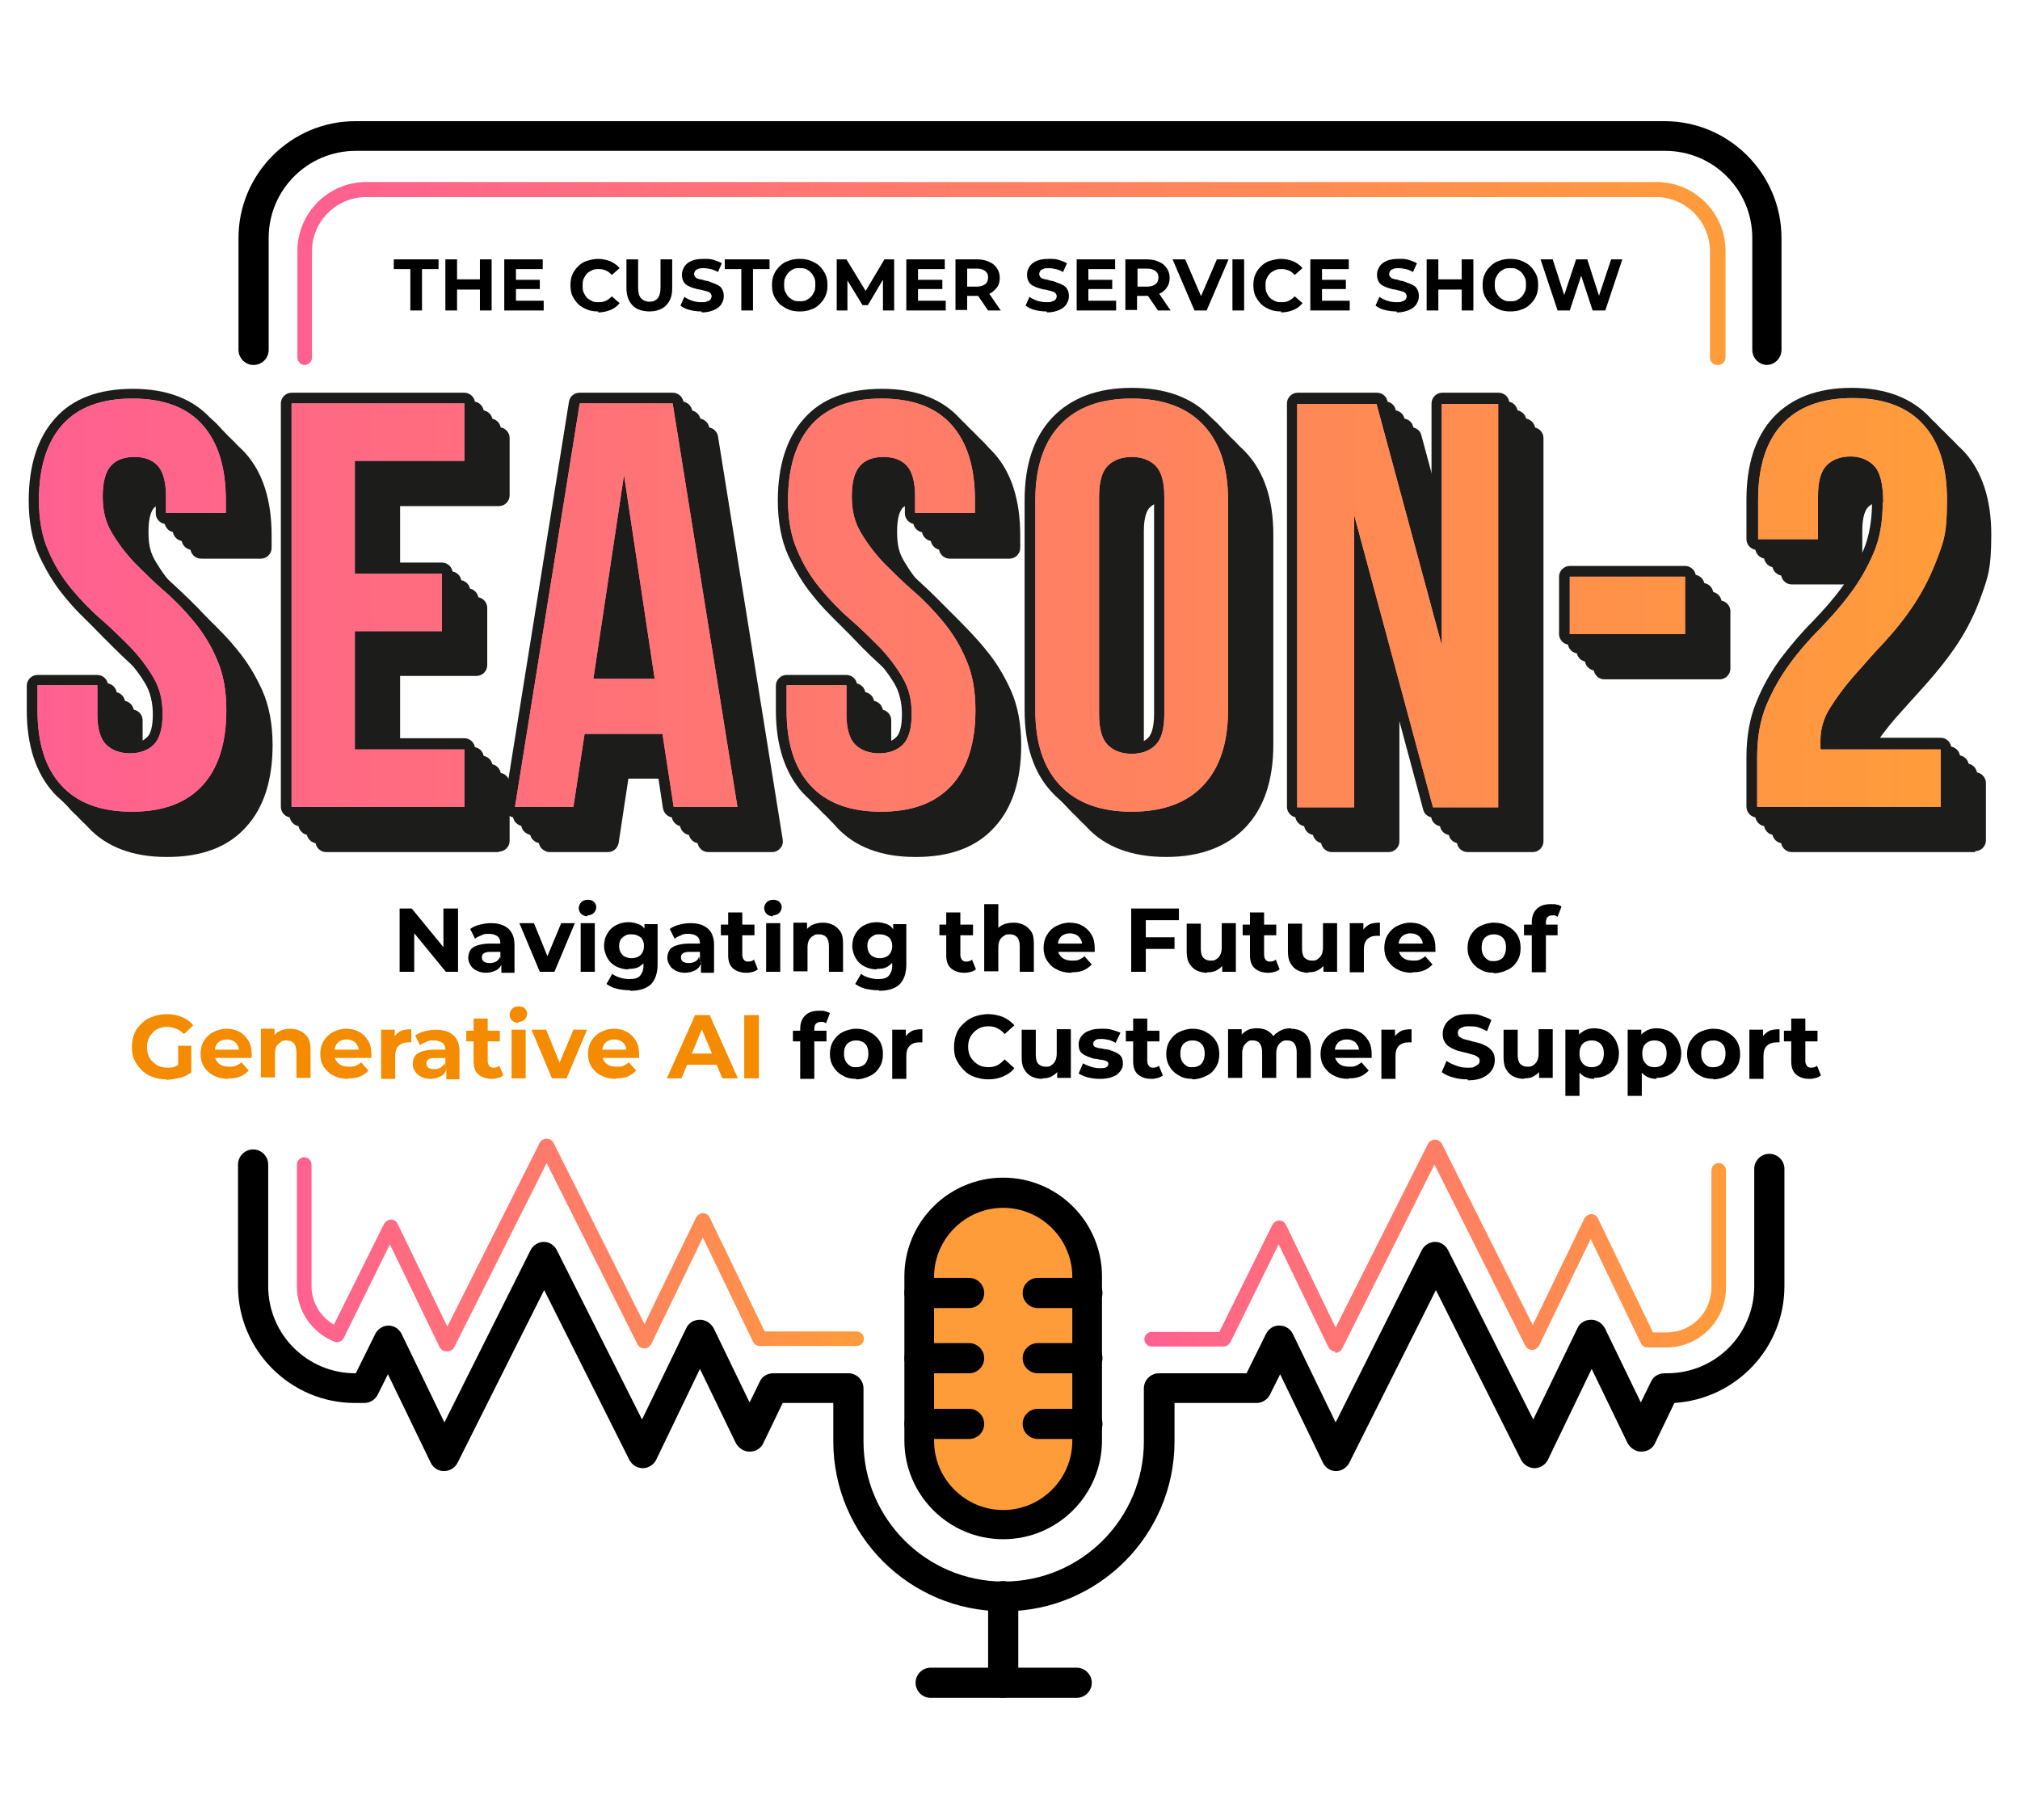 <svg id="uuid-ce8937c6-a159-4a63-8e65-98d0fea86495" data-name="Layer 2" xmlns="http://www.w3.org/2000/svg" xmlns:xlink="http://www.w3.org/1999/xlink" viewBox="0 0 415 374"><defs><linearGradient id="uuid-0065c1d9-21d3-4475-986f-8df4671a75e9" data-name="New Gradient Swatch 1" x1="61" y1="56.2" x2="354.3" y2="56.2" gradientUnits="userSpaceOnUse"><stop offset="0" stop-color="#ff6091"/><stop offset="1" stop-color="#ff9c3a"/></linearGradient><linearGradient id="uuid-467178f9-4975-4bcb-987b-61c4876852bc" data-name="New Gradient Swatch 1" x1="235.1" y1="255.8" x2="354.4" y2="255.8" xlink:href="#uuid-0065c1d9-21d3-4475-986f-8df4671a75e9"/><linearGradient id="uuid-0ecbc787-01c2-4975-a21d-2ca9f00c2cdd" data-name="New Gradient Swatch 1" x1="60.9" y1="255.8" x2="177.1" y2="255.8" xlink:href="#uuid-0065c1d9-21d3-4475-986f-8df4671a75e9"/><linearGradient id="uuid-b4305631-c8cd-48d6-8fcc-8504d3990b8a" data-name="New Gradient Swatch 1" x1="-3542.4" y1="1338.4" x2="-3150.1" y2="1338.4" gradientTransform="translate(3550 -1214.1)" xlink:href="#uuid-0065c1d9-21d3-4475-986f-8df4671a75e9"/><linearGradient id="uuid-09e17139-9f42-4a92-b24d-2996c35cd8cd" data-name="New Gradient Swatch 1" x1="-3542.4" y1="1338.4" x2="-3150.1" y2="1338.4" gradientTransform="translate(3550 -1214.1)" xlink:href="#uuid-0065c1d9-21d3-4475-986f-8df4671a75e9"/><linearGradient id="uuid-aff1ef63-08f3-431b-b4f4-1864c86eb86d" data-name="New Gradient Swatch 1" x1="-3542.4" y1="1338.4" x2="-3150.1" y2="1338.4" gradientTransform="translate(3550 -1214.1)" xlink:href="#uuid-0065c1d9-21d3-4475-986f-8df4671a75e9"/><linearGradient id="uuid-4ebde4e2-1781-4e61-9857-edf64d48e6af" data-name="New Gradient Swatch 1" x1="-3542.4" y1="1338.4" x2="-3150.1" y2="1338.4" gradientTransform="translate(3550 -1214.1)" xlink:href="#uuid-0065c1d9-21d3-4475-986f-8df4671a75e9"/><linearGradient id="uuid-1873e409-9961-4126-9492-227e033ed635" data-name="New Gradient Swatch 1" x1="-3542.4" y1="1338.4" x2="-3150.1" y2="1338.4" gradientTransform="translate(3550 -1214.1)" xlink:href="#uuid-0065c1d9-21d3-4475-986f-8df4671a75e9"/><linearGradient id="uuid-670a4851-bf9f-4652-8fd1-3f9909fe8e27" data-name="New Gradient Swatch 1" x1="-3542.4" y1="1338.4" x2="-3150.1" y2="1338.4" gradientTransform="translate(3550 -1214.1)" xlink:href="#uuid-0065c1d9-21d3-4475-986f-8df4671a75e9"/><linearGradient id="uuid-f818af7a-c84f-4dcd-a5d6-b2a5a765c49e" data-name="New Gradient Swatch 1" x1="-3542.4" y1="1338.4" x2="-3150.1" y2="1338.4" gradientTransform="translate(3550 -1214.1)" xlink:href="#uuid-0065c1d9-21d3-4475-986f-8df4671a75e9"/><linearGradient id="uuid-15e28852-80f0-455f-a5db-a53bc1b9c273" data-name="New Gradient Swatch 1" x1="-3542.4" y1="1338.4" x2="-3150.1" y2="1338.4" gradientTransform="translate(3550 -1214.1)" xlink:href="#uuid-0065c1d9-21d3-4475-986f-8df4671a75e9"/><filter id="uuid-4af77d10-f674-4070-a6b0-f1094d41876f" data-name="drop-shadow-1" filterUnits="userSpaceOnUse"><feOffset/><feGaussianBlur result="uuid-f4851ae3-b767-4929-8f11-a3cd92381698" stdDeviation="5"/><feFlood flood-color="#000" flood-opacity="0"/><feComposite in2="uuid-f4851ae3-b767-4929-8f11-a3cd92381698" operator="in"/><feComposite in="SourceGraphic"/></filter><style>.uuid-e931192e-bbec-456b-a9bf-0d9d0f578556{fill:#000;stroke-width:0}.uuid-581c06a9-7c3f-4985-8ce9-c89cd493a11c,.uuid-e9c2350e-b0db-473c-9935-598259b44c78,.uuid-fab4a2c2-5da7-475a-a235-62c5765ec946{stroke-width:0}.uuid-fab4a2c2-5da7-475a-a235-62c5765ec946{fill:#1c1c1b}.uuid-581c06a9-7c3f-4985-8ce9-c89cd493a11c{fill:#f28fb3}.uuid-e9c2350e-b0db-473c-9935-598259b44c78{fill:#f48b00}</style></defs><g id="uuid-6a53d303-685d-4157-a6c6-91b184c12c95" data-name="Layer 1"><path d="M363.1 22.5c7.9 6.9 12.7 15.2 12.7 26.5v19.2c0 1.8 1.5 3.3 3.3 3.3 3.7 0 7 1.6 9.3 4.1 2.1 2.2 4.2 4.4 6.4 6.4 2.5 2.3 4.1 5.6 4.1 9.3v11.8c0 7-5.7 12.8-12.8 12.8h-.9v110.3c0 5.3-3.3 9.9-7.9 11.8-.9.4-1.6 1.3-1.6 2.3v24.1c0 15.5-10.5 28.5-24.7 32.5-.7.2-1.2.6-1.5 1.2l-1.2 2.5c-1.7 3.5-4.8 6.3-8.7 7.2-5 1.2-9.9-.7-12.9-4.4l-.5 1c-2.1 4.4-6.5 7.2-11.4 7.2-4.8 0-9.3-2.7-11.5-7l-6.7-13.4c-.9-1.7-3.3-1.7-4.2 0l-7 14c-2.2 4.4-6.6 7.1-11.5 7-4.9 0-9.3-2.8-11.4-7.2l-2.6-5.4c-.4-.9-1.3-1.4-2.2-1.4h-5c-1.2 0-2.2.9-2.3 2.1-1.1 13-7.9 24.4-17.8 31.8-2 1.5-2.5 4.5-1.1 6.6 1.5 2.1 2.4 4.8 2.3 7.6-.1 7-6.2 12.5-13.2 12.5h-29.2c-7 0-13-5.5-13.2-12.5 0-2.8.8-5.4 2.3-7.5 1.4-2.1.9-5.1-1.1-6.7-8.6-6.5-14.9-16-17.1-26.9-2.3 1.9-5.2 3.1-8.3 3.1s-7.5-1.8-9.9-4.8l-.5 1c-2.6 5.3-8.5 8.3-14.5 6.9-3.7-.9-6.8-3.5-8.5-7l-6.7-13.3c-.8-1.7-3.2-1.7-4.1 0l-7.1 14.1c-2.2 4.3-6.6 7-11.4 7-4.8 0-9.3-2.8-11.4-7.1l-2.7-5.6c-.4-.8-1.2-1.3-2.1-1.3H73c-18.6 0-33.7-15.1-33.7-33.7v-25.4h-4c-5.1-.7-6.5-2.1-9.3-4.1-2.8-1.9-4.5-3.6-6.4-6.4-1.9-2.8-4.1-9.8-4.1-13.5V84.2c0-7 5.7-12.8 12.8-12.8H36c1.8 0 3.3-1.5 3.3-3.3V48.9c0-11.2 4.9-21.5 13.3-27.7 0 0 5.7-5.1 15.1-6h276.9s10.9.7 18.3 7.2Z" style="fill:#fff;filter:url(#uuid-4af77d10-f674-4070-a6b0-f1094d41876f);stroke-width:0"/><path class="uuid-e931192e-bbec-456b-a9bf-0d9d0f578556" d="M206.1 348.9c-1.7 0-3.1-1.4-3.1-3.1V328c0-1.7 1.4-3.1 3.1-3.1s3.1 1.4 3.1 3.1v17.8c0 1.7-1.4 3.1-3.1 3.1Z"/><path class="uuid-e931192e-bbec-456b-a9bf-0d9d0f578556" d="M221.2 348.9h-30c-1.7 0-3.1-1.4-3.1-3.1s1.4-3.1 3.1-3.1h30c1.7 0 3.1 1.4 3.1 3.1s-1.4 3.1-3.1 3.1Z"/><path d="M206.1 245.1c-9.5 0-17.2 7.7-17.2 17.2V296c0 9.5 7.7 17.2 17.2 17.2s17.2-7.7 17.2-17.2v-33.7c0-9.5-7.7-17.2-17.2-17.2Z" style="fill:#ff9c3a;stroke-width:0"/><path class="uuid-e931192e-bbec-456b-a9bf-0d9d0f578556" d="M206.1 316.3c-11.2 0-20.3-9.1-20.3-20.3v-33.7c0-11.2 9.1-20.3 20.3-20.3s20.3 9.1 20.3 20.3V296c0 11.2-9.1 20.3-20.3 20.3Zm0-68.1c-7.8 0-14.2 6.4-14.2 14.2v33.7c0 7.8 6.4 14.2 14.2 14.2s14.2-6.4 14.2-14.2v-33.7c0-7.8-6.4-14.2-14.2-14.2Z"/><path class="uuid-e931192e-bbec-456b-a9bf-0d9d0f578556" d="M223.4 268.8h-10.2c-1.7 0-3.1-1.4-3.1-3.1s1.4-3.1 3.1-3.1h10.2c1.7 0 3.1 1.4 3.1 3.1s-1.4 3.1-3.1 3.1ZM223.4 282.2h-10.2c-1.7 0-3.1-1.4-3.1-3.1s1.4-3.1 3.1-3.1h10.2c1.7 0 3.1 1.4 3.1 3.1s-1.4 3.1-3.1 3.1ZM223.4 295.7h-10.2c-1.7 0-3.1-1.4-3.1-3.1s1.4-3.1 3.1-3.1h10.2c1.7 0 3.1 1.4 3.1 3.1s-1.4 3.1-3.1 3.1ZM199.1 268.8h-10.2c-1.7 0-3.1-1.4-3.1-3.1s1.4-3.1 3.1-3.1h10.2c1.7 0 3.1 1.4 3.1 3.1s-1.4 3.1-3.1 3.1ZM199.1 282.2h-10.2c-1.7 0-3.1-1.4-3.1-3.1s1.4-3.1 3.1-3.1h10.2c1.7 0 3.1 1.4 3.1 3.1s-1.4 3.1-3.1 3.1ZM199.1 295.7h-10.2c-1.7 0-3.1-1.4-3.1-3.1s1.4-3.1 3.1-3.1h10.2c1.7 0 3.1 1.4 3.1 3.1s-1.4 3.1-3.1 3.1ZM363.1 75c-1.7 0-3.1-1.4-3.1-3.1v-23c0-9.9-8-17.9-17.9-17.9h-269c-9.9 0-17.9 8-17.9 17.9v23c0 1.7-1.4 3.1-3.1 3.1S49 73.6 49 71.9v-23c0-13.2 10.8-24 24-24h269c13.2 0 24 10.8 24 24v23c0 1.7-1.4 3.1-3.1 3.1Z"/><path d="M352.8 75c-.8 0-1.5-.7-1.5-1.5V51.6c0-6.1-5-11.1-11.1-11.1h-265c-6.1 0-11.1 5-11.1 11.1v21.9c0 .8-.7 1.5-1.5 1.5s-1.5-.7-1.5-1.5V51.6c0-7.8 6.3-14.2 14.2-14.2h265c7.8 0 14.2 6.3 14.2 14.2v21.9c0 .8-.7 1.5-1.5 1.5Z" style="fill:url(#uuid-0065c1d9-21d3-4475-986f-8df4671a75e9);stroke-width:0"/><path class="uuid-e931192e-bbec-456b-a9bf-0d9d0f578556" d="M206.1 331.1c-19.2 0-34.9-15.6-34.9-34.9v-7.9h-10.4l-4 8.3c-.5 1.1-1.6 1.7-2.8 1.7s-2.2-.7-2.8-1.7l-7.4-15.3-9 18.7c-.5 1-1.6 1.7-2.7 1.7-1.2 0-2.2-.6-2.8-1.7l-17.5-34.9L94 300.6c-.5 1-1.6 1.7-2.8 1.7-1.2 0-2.2-.7-2.7-1.7l-8.8-18.2-2.1 4.2c-.5 1-1.6 1.7-2.7 1.7h-2c-13.2 0-24-10.8-24-24v-25c0-1.7 1.4-3.1 3.1-3.1s3.1 1.4 3.1 3.1v25c0 9.9 8 17.9 17.9 17.9h.1l4-8.1c.5-1 1.6-1.7 2.7-1.7 1.2 0 2.2.7 2.7 1.7l8.8 18.2 17.7-35.4c.5-1 1.6-1.7 2.7-1.7 1.2 0 2.2.7 2.7 1.7l17.5 34.8 9.1-18.8c.5-1.1 1.6-1.7 2.8-1.7s2.2.7 2.8 1.7l7.4 15.3 2.1-4.3c.5-1.1 1.6-1.7 2.8-1.7h15.4c1.7 0 3.1 1.4 3.1 3.1v10.9c0 15.9 12.9 28.8 28.8 28.8s28.8-12.9 28.8-28.8v-10.9c0-1.7 1.4-3.1 3.1-3.1h18l4-8.1c.5-1 1.6-1.8 2.8-1.7 1.2 0 2.2.7 2.7 1.7l8.8 18.2 17.7-35.4c.5-1 1.6-1.7 2.7-1.7 1.2 0 2.2.7 2.7 1.7l17.5 34.8 9.1-18.8c.5-1.1 1.6-1.7 2.8-1.7s2.2.7 2.8 1.7l7.4 15.3 2.1-4.3c.5-1.1 1.6-1.7 2.8-1.7h.5c9.9 0 17.9-8 17.9-17.9v-24.1c0-1.7 1.4-3.1 3.1-3.1s3.1 1.4 3.1 3.1v24.1c0 12.8-10 23.2-22.6 24l-4 8.3c-.5 1.1-1.6 1.7-2.8 1.7s-2.2-.7-2.8-1.7l-7.4-15.3-9 18.7c-.5 1-1.6 1.7-2.7 1.7s-2.2-.6-2.8-1.7L295 265.1l-17.8 35.5c-.5 1-1.6 1.7-2.7 1.7-1.2 0-2.2-.7-2.7-1.7l-8.8-18.2-2.1 4.2c-.5 1-1.6 1.7-2.7 1.7h-16.9v7.9c0 19.2-15.6 34.9-34.9 34.9Z"/><path d="M274.3 277.7c-.6 0-1.1-.3-1.4-.9l-10.2-21.1-9.9 20.1c-.3.5-.8.9-1.4.9h-14.8c-.8 0-1.5-.7-1.5-1.5s.7-1.5 1.5-1.5h13.9l10.9-22c.3-.5.8-.9 1.4-.9.6 0 1.1.3 1.4.9l10.2 21.1 19-37.8c.3-.5.8-.8 1.4-.8s1.1.3 1.4.8l18.7 37.3 10.6-21.9c.3-.5.8-.9 1.4-.9s1.1.3 1.4.9l11.3 23.4h2.8c5.1 0 9.2-4.1 9.2-9.2v-24.1c0-.8.7-1.5 1.5-1.5s1.5.7 1.5 1.5v24.1c0 6.8-5.5 12.3-12.3 12.3h-3.8c-.6 0-1.1-.3-1.4-.9l-10.3-21.4-10.6 21.9c-.3.5-.8.9-1.4.9-.6 0-1.1-.3-1.4-.8l-18.7-37.3-19 37.9c-.3.5-.8.8-1.4.8Z" style="fill:url(#uuid-467178f9-4975-4bcb-987b-61c4876852bc);stroke-width:0"/><path d="M91.7 277.7c-.6 0-1.1-.3-1.4-.9l-10.2-21.1-9.5 19.3c-.4.7-1.2 1-1.9.7-4.7-1.9-7.7-6.3-7.7-11.4v-25c0-.8.7-1.5 1.5-1.5s1.5.7 1.5 1.5v25c0 3.3 1.8 6.3 4.6 7.9l10.3-20.7c.3-.5.8-.8 1.4-.9.6 0 1.1.3 1.4.9l10.2 21.1 19-37.8c.3-.5.8-.8 1.4-.8s1.1.3 1.4.8l18.7 37.3 10.6-21.9c.3-.5.8-.9 1.4-.9s1.1.3 1.4.9l11.3 23.4H176c.8 0 1.5.7 1.5 1.5s-.7 1.5-1.5 1.5h-19.9c-.6 0-1.1-.3-1.4-.9l-10.3-21.4-10.6 21.9c-.3.5-.8.9-1.4.9-.6 0-1.1-.3-1.4-.8L112.3 239l-19 37.9c-.3.5-.8.8-1.4.8Z" style="fill:url(#uuid-0ecbc787-01c2-4975-a21d-2ca9f00c2cdd);stroke-width:0"/><path class="uuid-fab4a2c2-5da7-475a-a235-62c5765ec946" d="M15.1 109.9c0-6.7 1.6-11.9 4.8-15.5 3.2-3.6 8-5.4 14.4-5.4s11.2 1.8 14.4 5.4c3.2 3.6 4.8 8.7 4.8 15.5v2.6H41.2v-3.4c0-3-.6-5.1-1.7-6.3-1.1-1.2-2.7-1.8-4.8-1.8s-3.7.6-4.8 1.8c-1.1 1.2-1.7 3.3-1.7 6.3s.6 5.4 1.9 7.5c1.3 2.2 2.8 4.2 4.7 6.2 1.9 1.9 3.9 3.9 6.1 5.8 2.2 1.9 4.2 4 6.1 6.3 1.9 2.3 3.5 4.9 4.7 7.8 1.3 2.9 1.9 6.4 1.9 10.3 0 6.7-1.6 11.9-4.9 15.5-3.3 3.6-8.1 5.4-14.5 5.4s-11.2-1.8-14.5-5.4c-3.3-3.6-4.9-8.7-4.9-15.5v-5.1h12.3v5.9c0 3 .6 5.1 1.8 6.3 1.2 1.2 2.9 1.8 4.9 1.8s3.7-.6 4.9-1.8c1.2-1.2 1.8-3.3 1.8-6.3s-.6-5.3-1.9-7.5c-1.3-2.2-2.8-4.2-4.7-6.2-1.9-1.9-3.9-3.9-6.1-5.8-2.2-1.9-4.2-4-6.1-6.3-1.9-2.3-3.5-4.9-4.7-7.8-1.3-2.9-1.9-6.4-1.9-10.3Z"/><path class="uuid-fab4a2c2-5da7-475a-a235-62c5765ec946" d="M16.9 150.1v2.9c0 6.1 1.5 10.8 4.3 14 2.9 3.1 7.1 4.7 12.9 4.7s10-1.5 12.9-4.7c2.9-3.2 4.3-7.9 4.3-14s-.6-6.8-1.7-9.4c-1.2-2.7-2.7-5.2-4.4-7.3-1.8-2.2-3.8-4.2-5.9-6.1-2.2-2-4.3-3.9-6.2-5.9-2-2.1-3.7-4.3-5.1-6.6-1.5-2.5-2.2-5.4-2.2-8.6s.8-6.2 2.3-7.8c1.6-1.7 3.7-2.5 6.4-2.5s4.8.9 6.4 2.5c1.6 1.7 2.3 4.2 2.3 7.8v1.2h7.9v-.4c0-6.1-1.4-10.8-4.2-14-2.8-3.1-7-4.7-12.8-4.7s-10 1.5-12.8 4.7c-2.8 3.2-4.2 7.9-4.2 14s.6 6.8 1.7 9.4c1.2 2.7 2.7 5.2 4.4 7.3 1.8 2.2 3.8 4.3 5.9 6.1 2.2 2 4.3 4 6.2 5.9 2 2.1 3.7 4.3 5.1 6.6 1.5 2.5 2.2 5.4 2.2 8.6s-.8 6.2-2.5 7.9c-1.6 1.6-3.8 2.4-6.4 2.4s-4.8-.8-6.4-2.4c-1.7-1.6-2.5-4.2-2.5-7.9v-3.7h-7.9Zm17.3 26c-7 0-12.4-2.1-16.1-6.1-3.6-4-5.5-9.7-5.5-16.9V148c0-1.2 1-2.2 2.2-2.2h12.3c1.2 0 2.2 1 2.2 2.2v5.9c0 2.3.4 4 1.2 4.7.8.8 1.9 1.2 3.4 1.2s2.6-.4 3.4-1.2c.8-.7 1.2-2.4 1.2-4.7s-.5-4.6-1.6-6.4c-1.2-2-2.7-3.9-4.4-5.7-1.8-1.9-3.9-3.8-6-5.7-2.2-2-4.4-4.2-6.3-6.6-2-2.4-3.7-5.2-5.1-8.3-1.4-3.2-2.1-6.9-2.1-11.2 0-7.2 1.8-12.9 5.4-16.9 3.6-4.1 9-6.1 16-6.1s12.4 2.1 16 6.1c3.6 4 5.4 9.7 5.4 16.9v2.6c0 1.2-1 2.2-2.2 2.2H41.3c-1.2 0-2.2-1-2.2-2.2v-3.4c0-3.2-.7-4.4-1.1-4.8-.7-.8-1.8-1.1-3.2-1.1s-2.5.4-3.2 1.1c-.4.5-1.1 1.7-1.1 4.8s.5 4.6 1.6 6.4c1.2 2 2.6 3.9 4.4 5.7 1.9 1.9 3.9 3.8 6 5.7 2.2 2 4.4 4.2 6.3 6.6 2 2.4 3.7 5.2 5.1 8.3 1.4 3.2 2.1 6.9 2.1 11.2 0 7.2-1.8 12.9-5.5 16.9-3.7 4.1-9.1 6.1-16.1 6.1ZM80 124.9h17.9v11.8H80V161h22.5v11.8H67V89.9h35.5v11.8H80v23.1Z"/><path class="uuid-fab4a2c2-5da7-475a-a235-62c5765ec946" d="M69.2 170.7h31.2v-7.5H80.1c-1.2 0-2.2-1-2.2-2.2v-24.3c0-1.2 1-2.2 2.2-2.2h15.7V127H80.1c-1.2 0-2.2-1-2.2-2.2v-23.1c0-1.2 1-2.2 2.2-2.2h20.3V92H69.2v78.6Zm33.3 4.4H67c-1.2 0-2.2-1-2.2-2.2V90c0-1.2 1-2.2 2.2-2.2h35.5c1.2 0 2.2 1 2.2 2.2v11.8c0 1.2-1 2.2-2.2 2.2H82.2v18.7h15.7c1.2 0 2.2 1 2.2 2.2v11.8c0 1.2-1 2.2-2.2 2.2H82.2v19.9h20.3c1.2 0 2.2 1 2.2 2.2v11.8c0 1.2-1 2.2-2.2 2.2ZM128.9 146.6h12.6l-6.3-41.9-6.3 41.9Zm29.8 26.3h-13.2l-2.3-15h-16l-2.3 15h-12L126.2 90h19.1l13.3 82.9Z"/><path class="uuid-fab4a2c2-5da7-475a-a235-62c5765ec946" d="M131.5 144.4h7.5l-3.7-25-3.7 25Zm27.2 30.7h-13.2c-1.1 0-2-.8-2.2-1.9l-2-13.2h-12.2l-2 13.2c-.2 1.1-1.1 1.9-2.2 1.9h-12c-.6 0-1.2-.3-1.7-.8-.4-.5-.6-1.1-.5-1.8L124 89.6c.2-1.1 1.1-1.8 2.2-1.8h19.1c1.1 0 2 .8 2.2 1.8l13.3 82.9c.1.6 0 1.3-.5 1.8-.4.5-1 .8-1.7.8Zm-11.3-4.4h8.7l-12.6-78.6h-15.3l-12.6 78.6h7.5l2-13.2c.2-1.1 1.1-1.9 2.2-1.9h16c1.1 0 2 .8 2.2 1.9l2 13.2Zm-5.9-21.9h-12.6c-.6 0-1.2-.3-1.7-.8-.4-.5-.6-1.1-.5-1.8l3.1-21 3.1-21c.2-1.1 1.1-1.9 2.2-1.9s2 .8 2.2 1.9l3.1 21 3.1 21c0 .6 0 1.3-.5 1.8-.4.5-1 .8-1.7.8ZM169 109.9c0-6.7 1.6-11.9 4.8-15.5 3.2-3.6 8-5.4 14.4-5.4s11.2 1.8 14.4 5.4c3.2 3.6 4.8 8.7 4.8 15.5v2.6h-12.3v-3.4c0-3-.6-5.1-1.7-6.3-1.1-1.2-2.7-1.8-4.8-1.8s-3.7.6-4.8 1.8c-1.1 1.2-1.7 3.3-1.7 6.3s.6 5.4 1.9 7.5c1.3 2.2 2.8 4.2 4.7 6.2 1.9 1.9 3.9 3.9 6.1 5.8 2.2 1.9 4.2 4 6.1 6.3 1.9 2.3 3.5 4.9 4.7 7.8 1.3 2.9 1.9 6.4 1.9 10.3 0 6.7-1.6 11.9-4.9 15.5-3.3 3.6-8.1 5.4-14.5 5.4s-11.2-1.8-14.5-5.4c-3.3-3.6-4.9-8.7-4.9-15.5v-5.1H181v5.9c0 3 .6 5.1 1.8 6.3 1.2 1.2 2.9 1.8 4.9 1.8s3.7-.6 4.9-1.8c1.2-1.2 1.8-3.3 1.8-6.3s-.6-5.3-1.9-7.5c-1.3-2.2-2.8-4.2-4.7-6.2-1.9-1.9-3.9-3.9-6.1-5.8-2.2-1.9-4.2-4-6.1-6.3-1.9-2.3-3.5-4.9-4.7-7.8-1.3-2.9-1.9-6.4-1.9-10.3Z"/><path class="uuid-fab4a2c2-5da7-475a-a235-62c5765ec946" d="M170.8 150.1v2.9c0 6.1 1.5 10.8 4.3 14 2.9 3.1 7.1 4.7 12.9 4.7s10-1.5 12.9-4.7c2.9-3.2 4.3-7.9 4.3-14s-.6-6.8-1.7-9.4c-1.2-2.7-2.7-5.2-4.4-7.3-1.8-2.2-3.8-4.2-5.9-6.1-2.2-2-4.3-3.9-6.2-5.9-2-2.1-3.7-4.3-5.1-6.6-1.5-2.5-2.2-5.4-2.2-8.6s.8-6.2 2.3-7.8c1.6-1.7 3.7-2.5 6.4-2.5s4.8.9 6.4 2.5c1.6 1.7 2.3 4.2 2.3 7.8v1.2h7.9v-.4c0-6.1-1.4-10.8-4.2-14-2.8-3.1-7-4.7-12.8-4.7s-10 1.5-12.8 4.7c-2.8 3.2-4.2 7.9-4.2 14s.6 6.8 1.7 9.4c1.2 2.7 2.7 5.2 4.4 7.3 1.8 2.2 3.8 4.3 5.9 6.1 2.2 2 4.3 4 6.2 5.9 2 2.1 3.7 4.3 5.1 6.6 1.5 2.5 2.2 5.4 2.2 8.6s-.8 6.2-2.5 7.9c-1.6 1.6-3.8 2.4-6.4 2.4s-4.8-.8-6.4-2.4c-1.7-1.6-2.5-4.2-2.5-7.9v-3.7h-7.9Zm17.2 26c-7 0-12.4-2.1-16.1-6.1-3.6-4-5.5-9.7-5.5-16.9V148c0-1.2 1-2.2 2.2-2.2h12.3c1.2 0 2.2 1 2.2 2.2v5.9c0 2.3.4 4 1.2 4.7.8.8 1.9 1.2 3.4 1.2s2.6-.4 3.4-1.2c.8-.7 1.2-2.4 1.2-4.7s-.5-4.6-1.6-6.4c-1.2-2-2.7-3.9-4.4-5.7-1.8-1.9-3.9-3.8-6-5.7-2.2-2-4.4-4.2-6.3-6.6-2-2.4-3.7-5.2-5.1-8.3-1.4-3.2-2.1-6.9-2.1-11.2 0-7.2 1.8-12.9 5.4-16.9 3.6-4.1 9-6.1 16-6.1s12.4 2.1 16 6.1c3.6 4 5.4 9.7 5.4 16.9v2.6c0 1.2-1 2.2-2.2 2.2h-12.3c-1.2 0-2.2-1-2.2-2.2v-3.4c0-3.2-.7-4.4-1.1-4.8-.7-.8-1.8-1.1-3.2-1.1s-2.5.4-3.2 1.1c-.4.5-1.1 1.7-1.1 4.8s.5 4.6 1.6 6.4c1.2 2 2.6 3.9 4.4 5.7 1.9 1.9 3.9 3.8 6 5.7 2.2 2 4.4 4.2 6.3 6.6 2 2.4 3.7 5.2 5.1 8.3 1.4 3.2 2.1 6.9 2.1 11.2 0 7.2-1.8 12.9-5.5 16.9-3.7 4.1-9.1 6.1-16.1 6.1ZM232.8 153.8c0 3 .6 5.1 1.8 6.3 1.2 1.2 2.9 1.8 4.9 1.8s3.7-.6 4.9-1.8c1.2-1.2 1.8-3.3 1.8-6.3V109c0-3-.6-5.1-1.8-6.3-1.2-1.2-2.9-1.8-4.9-1.8s-3.7.6-4.9 1.8c-1.2 1.2-1.8 3.3-1.8 6.3v44.8Zm-13-43.9c0-6.7 1.7-11.9 5.1-15.5 3.4-3.6 8.3-5.4 14.7-5.4s11.3 1.8 14.7 5.4c3.4 3.6 5.1 8.7 5.1 15.5V153c0 6.7-1.7 11.9-5.1 15.5-3.4 3.6-8.3 5.4-14.7 5.4s-11.3-1.8-14.7-5.4c-3.4-3.6-5.1-8.7-5.1-15.5v-43.1Z"/><path class="uuid-fab4a2c2-5da7-475a-a235-62c5765ec946" d="M239.6 103.1c-1.5 0-2.6.4-3.4 1.2-.5.5-1.2 1.8-1.2 4.8v44.8c0 3 .6 4.2 1.2 4.8.8.8 1.9 1.2 3.4 1.2s2.6-.4 3.4-1.2c.5-.5 1.2-1.8 1.2-4.8v-44.8c0-3-.7-4.2-1.2-4.8-.8-.8-1.9-1.2-3.4-1.2Zm0 73c-7 0-12.5-2-16.3-6.1-3.8-4-5.7-9.7-5.7-17v-43.1c0-7.3 1.9-13 5.7-17 3.8-4 9.3-6.1 16.3-6.1s12.5 2 16.3 6.1c3.8 4 5.7 9.7 5.7 17V153c0 7.3-1.9 13-5.7 17-3.8 4-9.3 6.1-16.3 6.1Zm0-84.9c-5.8 0-10.1 1.5-13.1 4.7s-4.5 7.9-4.5 14V153c0 6.1 1.5 10.8 4.5 14 3 3.2 7.3 4.7 13.1 4.7s10.1-1.5 13.1-4.7 4.5-7.9 4.5-14v-43.1c0-6.1-1.5-10.8-4.5-14-3-3.2-7.3-4.7-13.1-4.7Zm0 73c-2.6 0-4.8-.8-6.5-2.5-1.7-1.7-2.5-4.2-2.5-7.9V109c0-3.6.8-6.2 2.5-7.9 1.6-1.6 3.8-2.5 6.5-2.5s4.8.8 6.5 2.5c1.7 1.7 2.5 4.2 2.5 7.9v44.8c0 3.6-.8 6.2-2.5 7.9-1.6 1.6-3.8 2.5-6.5 2.5ZM285.3 112.9V173h-11.7V90.1h16.3l13.4 49.6V90.1h11.6V173h-13.4l-16.2-60.1Z"/><path class="uuid-fab4a2c2-5da7-475a-a235-62c5765ec946" d="M303.2 170.7h9.5V92.1h-7.2v47.5c0 1.1-.8 2-1.9 2.2-1.1.1-2.1-.5-2.4-1.6l-13-48h-12.5v78.6h7.4v-57.9c0-1.1.8-2 1.9-2.2 1.1-.1 2.1.5 2.4 1.6l15.8 58.4Zm11.7 4.4h-13.4c-1 0-1.9-.7-2.1-1.6l-11.9-44.2v43.6c0 1.2-1 2.2-2.2 2.2h-11.7c-1.2 0-2.2-1-2.2-2.2V90c0-1.2 1-2.2 2.2-2.2h16.3c1 0 1.9.7 2.1 1.6l9.1 33.7V90c0-1.2 1-2.2 2.2-2.2h11.6c1.2 0 2.2 1 2.2 2.2v82.9c0 1.2-1 2.2-2.2 2.2ZM329.6 125.5h23.7v11.8h-23.7v-11.8Z"/><path class="uuid-fab4a2c2-5da7-475a-a235-62c5765ec946" d="M331.8 135.2h19.3v-7.5h-19.3v7.5Zm21.5 4.4h-23.7c-1.2 0-2.2-1-2.2-2.2v-11.8c0-1.2 1-2.2 2.2-2.2h23.7c1.2 0 2.2 1 2.2 2.2v11.8c0 1.2-1 2.2-2.2 2.2ZM393.9 110.4c0-3.7-.6-6.2-1.8-7.5-1.2-1.3-2.9-2-4.9-2s-3.7.6-4.9 1.8c-1.2 1.2-1.8 3.3-1.8 6.3v8.9h-12.3v-8.1c0-6.7 1.6-11.9 4.9-15.5 3.3-3.6 8.1-5.4 14.5-5.4s11.2 1.8 14.5 5.4c3.3 3.6 4.9 8.7 4.9 15.5s-.6 8.3-1.9 11.8c-1.3 3.5-2.9 6.7-4.8 9.6-1.9 2.9-4 5.5-6.3 8-2.3 2.4-4.3 4.8-6.3 7-1.9 2.2-3.5 4.4-4.8 6.5-1.3 2.1-1.9 4.3-1.9 6.6s0 1.4.1 1.8h24.6v11.8H368v-10.2c0-4 .6-7.6 1.9-10.7 1.3-3.1 2.9-5.9 4.8-8.5 1.9-2.6 4-5 6.2-7.2 2.2-2.3 4.3-4.6 6.2-7.2 1.9-2.5 3.5-5.3 4.8-8.3 1.3-3 1.9-6.5 1.9-10.5Z"/><path class="uuid-fab4a2c2-5da7-475a-a235-62c5765ec946" d="M370.3 170.7h33.3v-7.5h-22.5c-1 0-1.9-.7-2.1-1.8-.1-.5-.2-1.2-.2-2.2 0-2.7.7-5.3 2.2-7.7 1.3-2.2 3-4.5 5-6.8 1.9-2.2 4.1-4.6 6.3-7 2.2-2.4 4.2-5 6.1-7.7 1.8-2.7 3.4-5.8 4.6-9.1 1.2-3.3 1.8-7 1.8-11 0-6.1-1.5-10.8-4.3-14-2.9-3.1-7.1-4.7-12.9-4.7s-10 1.5-12.9 4.7c-2.9 3.2-4.3 7.9-4.3 14v5.9h7.9v-6.7c0-3.6.8-6.2 2.5-7.9 1.6-1.6 3.8-2.5 6.5-2.5s4.9.9 6.5 2.6c1.6 1.7 2.4 4.7 2.4 9s-.7 8.1-2.1 11.4c-1.3 3.2-3 6.1-5.1 8.8-2 2.6-4.1 5.1-6.4 7.4-2.1 2.2-4.2 4.5-6 7-1.8 2.4-3.3 5.1-4.5 8-1.1 2.8-1.7 6.1-1.7 9.8v8Zm35.5 4.4h-37.7c-1.2 0-2.2-1-2.2-2.2v-10.2c0-4.3.7-8.2 2.1-11.5 1.3-3.2 3-6.3 5.1-9 2-2.6 4.1-5.1 6.4-7.4 2.1-2.2 4.2-4.5 6-7 1.8-2.4 3.3-5 4.5-7.8 1.1-2.7 1.7-6 1.7-9.7s-.9-5.6-1.2-6c-.8-.9-1.9-1.3-3.3-1.3s-2.6.4-3.4 1.2c-.5.5-1.2 1.8-1.2 4.8v8.9c0 1.2-1 2.2-2.2 2.2h-12.3c-1.2 0-2.2-1-2.2-2.2v-8.1c0-7.2 1.8-12.9 5.5-16.9 3.7-4.1 9.1-6.1 16.1-6.1s12.4 2.1 16.1 6.1c3.6 4 5.5 9.7 5.5 16.9s-.7 8.8-2 12.5c-1.3 3.7-3 7.1-5 10.1s-4.2 5.7-6.5 8.3c-2.2 2.4-4.3 4.8-6.2 6.9-1.8 2.1-3.4 4.2-4.6 6.1-1 1.6-1.5 3.3-1.6 5h22.6c1.2 0 2.2 1 2.2 2.2v11.8c0 1.2-1 2.2-2.2 2.2ZM13.3 108.1c0-6.7 1.6-11.9 4.8-15.5 3.2-3.6 8-5.4 14.4-5.4s11.2 1.8 14.4 5.4c3.2 3.6 4.8 8.7 4.8 15.5v2.6H39.4v-3.4c0-3-.6-5.1-1.7-6.3-1.1-1.2-2.7-1.8-4.8-1.8s-3.7.6-4.8 1.8c-1.1 1.2-1.7 3.3-1.7 6.3s.6 5.4 1.9 7.5c1.3 2.2 2.8 4.2 4.7 6.2 1.9 1.9 3.9 3.9 6.1 5.8 2.2 1.9 4.2 4 6.1 6.3 1.9 2.3 3.5 4.9 4.7 7.8 1.3 2.9 1.9 6.4 1.9 10.3 0 6.7-1.6 11.9-4.9 15.5-3.3 3.6-8.1 5.4-14.5 5.4s-11.2-1.8-14.5-5.4c-3.3-3.6-4.9-8.7-4.9-15.5v-5.1h12.3v5.9c0 3 .6 5.1 1.8 6.3 1.2 1.2 2.9 1.8 4.9 1.8s3.7-.6 4.9-1.8c1.2-1.2 1.8-3.3 1.8-6.3s-.6-5.3-1.9-7.5c-1.3-2.2-2.8-4.2-4.7-6.2-1.9-1.9-3.9-3.9-6.1-5.8-2.2-1.9-4.2-4-6.1-6.3-1.9-2.3-3.5-4.9-4.7-7.8-1.3-2.9-1.9-6.4-1.9-10.3Z"/><path class="uuid-fab4a2c2-5da7-475a-a235-62c5765ec946" d="M15.1 148.3v2.9c0 6.1 1.5 10.8 4.3 14 2.9 3.1 7.1 4.7 12.9 4.7s10-1.5 12.9-4.7c2.9-3.2 4.3-7.9 4.3-14s-.6-6.8-1.7-9.4c-1.2-2.7-2.7-5.2-4.4-7.3-1.8-2.2-3.8-4.2-5.9-6.1-2.2-2-4.3-3.9-6.2-5.9-2-2.1-3.7-4.3-5.1-6.6-1.5-2.5-2.2-5.4-2.2-8.6s.8-6.2 2.3-7.8c1.6-1.7 3.7-2.5 6.4-2.5s4.8.9 6.4 2.5c1.6 1.7 2.3 4.2 2.3 7.8v1.2h7.9v-.4c0-6.1-1.4-10.8-4.2-14-2.8-3.1-7-4.7-12.8-4.7s-10 1.5-12.8 4.7c-2.8 3.2-4.2 7.9-4.2 14s.6 6.8 1.7 9.4c1.2 2.7 2.7 5.2 4.4 7.3 1.8 2.2 3.8 4.2 5.9 6.1 2.2 2 4.3 4 6.2 5.9 2 2.1 3.7 4.3 5.1 6.6 1.5 2.5 2.2 5.4 2.2 8.6s-.8 6.2-2.5 7.9c-1.6 1.6-3.8 2.4-6.4 2.4s-4.8-.8-6.4-2.4c-1.7-1.6-2.5-4.2-2.5-7.9v-3.7h-7.9Zm17.3 26c-7 0-12.4-2.1-16.1-6.1-3.6-4-5.5-9.7-5.5-16.9v-5.1c0-1.2 1-2.2 2.2-2.2h12.3c1.2 0 2.2 1 2.2 2.2v5.9c0 2.3.4 4 1.2 4.7.8.8 1.9 1.2 3.4 1.2s2.6-.4 3.4-1.2c.8-.7 1.2-2.4 1.2-4.7s-.5-4.6-1.6-6.4c-1.2-2-2.7-3.9-4.4-5.7-1.8-1.9-3.9-3.8-6-5.7-2.2-2-4.4-4.2-6.3-6.6-2-2.4-3.7-5.2-5.1-8.3-1.4-3.2-2.1-6.9-2.1-11.2 0-7.2 1.8-12.9 5.4-16.9 3.6-4.1 9-6.1 16-6.1s12.4 2.1 16 6.1c3.6 4 5.4 9.7 5.4 16.9v2.6c0 1.2-1 2.2-2.2 2.2H39.5c-1.2 0-2.2-1-2.2-2.2v-3.4c0-3.2-.7-4.4-1.1-4.8-.7-.8-1.8-1.1-3.2-1.1s-2.5.4-3.2 1.1c-.4.5-1.1 1.7-1.1 4.8s.5 4.6 1.6 6.4c1.2 2 2.6 3.9 4.4 5.7 1.9 1.9 3.9 3.8 6 5.7 2.2 2 4.4 4.2 6.3 6.6 2 2.4 3.7 5.2 5.1 8.3 1.4 3.2 2.1 6.9 2.1 11.2 0 7.2-1.8 12.9-5.5 16.9-3.7 4.1-9.1 6.1-16.1 6.1ZM78.2 123.2h17.9V135H78.2v24.3h22.5v11.8H65.2V88.2h35.5v11.9H78.2v23.1z"/><path class="uuid-fab4a2c2-5da7-475a-a235-62c5765ec946" d="M67.4 169h31.2v-7.5H78.3c-1.2 0-2.2-1-2.2-2.2V135c0-1.2 1-2.2 2.2-2.2H94v-7.5H78.3c-1.2 0-2.2-1-2.2-2.2V100c0-1.2 1-2.2 2.2-2.2h20.3v-7.5H67.4v78.6Zm33.3 4.3H65.2c-1.2 0-2.2-1-2.2-2.2V88.2c0-1.2 1-2.2 2.2-2.2h35.5c1.2 0 2.2 1 2.2 2.2V100c0 1.2-1 2.2-2.2 2.2H80.4v18.7h15.7c1.2 0 2.2 1 2.2 2.2v11.8c0 1.2-1 2.2-2.2 2.2H80.4V157h20.3c1.2 0 2.2 1 2.2 2.2V171c0 1.2-1 2.2-2.2 2.2ZM127.2 144.8h12.6l-6.3-41.9-6.3 41.9Zm29.7 26.3h-13.2l-2.3-15h-16l-2.3 15h-12l13.3-82.9h19.1l13.3 82.9Z"/><path class="uuid-fab4a2c2-5da7-475a-a235-62c5765ec946" d="M129.7 142.7h7.5l-3.7-25-3.7 25Zm27.2 30.6h-13.2c-1.1 0-2-.8-2.2-1.9l-2-13.2h-12.2l-2 13.2c-.2 1.1-1.1 1.9-2.2 1.9h-12c-.6 0-1.2-.3-1.7-.8-.4-.5-.6-1.1-.5-1.8l13.3-82.9c.2-1.1 1.1-1.8 2.2-1.8h19.1c1.1 0 2 .8 2.2 1.8l13.3 82.9c.1.6 0 1.3-.5 1.8-.4.5-1 .8-1.7.8Zm-11.3-4.3h8.7l-12.6-78.6h-15.3L113.8 169h7.5l2-13.2c.2-1.1 1.1-1.9 2.2-1.9h16c1.1 0 2 .8 2.2 1.9l2 13.2Zm-10-66.4 3.1 21 3.1 21c0 .6 0 1.3-.5 1.8-.4.5-1 .8-1.7.8H127c-.6 0-1.2-.3-1.7-.8-.4-.5-.6-1.1-.5-1.8l3.1-21 3.1-21c.2-1.1 1.1-1.9 2.2-1.9s2 .8 2.2 1.9ZM167.2 108.1c0-6.7 1.6-11.9 4.8-15.5 3.2-3.6 8-5.4 14.4-5.4s11.2 1.8 14.4 5.4c3.2 3.6 4.8 8.7 4.8 15.5v2.6h-12.3v-3.4c0-3-.6-5.1-1.7-6.3-1.1-1.2-2.7-1.8-4.8-1.8s-3.7.6-4.8 1.8c-1.1 1.2-1.7 3.3-1.7 6.3s.6 5.4 1.9 7.5c1.3 2.2 2.8 4.2 4.7 6.2 1.9 1.9 3.9 3.9 6.1 5.8 2.2 1.9 4.2 4 6.1 6.3 1.9 2.3 3.5 4.9 4.7 7.8 1.3 2.9 1.9 6.4 1.9 10.3 0 6.7-1.6 11.9-4.9 15.5-3.3 3.6-8.1 5.4-14.5 5.4s-11.2-1.8-14.5-5.4c-3.3-3.6-4.9-8.7-4.9-15.5v-5.1h12.3v5.9c0 3 .6 5.1 1.8 6.3 1.2 1.2 2.9 1.8 4.9 1.8s3.7-.6 4.9-1.8c1.2-1.2 1.8-3.3 1.8-6.3s-.6-5.3-1.9-7.5c-1.3-2.2-2.8-4.2-4.7-6.2-1.9-1.9-3.9-3.9-6.1-5.8-2.2-1.9-4.2-4-6.1-6.3-1.9-2.3-3.5-4.9-4.7-7.8-1.3-2.9-1.9-6.4-1.9-10.3Z"/><path class="uuid-fab4a2c2-5da7-475a-a235-62c5765ec946" d="M169 148.3v2.9c0 6.1 1.5 10.8 4.3 14 2.9 3.1 7.1 4.7 12.9 4.7s10-1.5 12.9-4.7c2.9-3.2 4.3-7.9 4.3-14s-.6-6.8-1.7-9.4c-1.2-2.7-2.7-5.2-4.4-7.3-1.8-2.2-3.8-4.2-5.9-6.1-2.2-2-4.3-3.9-6.2-5.9-2-2.1-3.7-4.3-5.1-6.6-1.5-2.5-2.2-5.4-2.2-8.6s.8-6.2 2.3-7.8c1.6-1.7 3.7-2.5 6.4-2.5s4.8.9 6.4 2.5c1.6 1.7 2.3 4.2 2.3 7.8v1.2h7.9v-.4c0-6.1-1.4-10.8-4.2-14-2.8-3.1-7-4.7-12.8-4.7s-10 1.5-12.8 4.7c-2.8 3.2-4.2 7.9-4.2 14s.6 6.8 1.7 9.4c1.2 2.7 2.7 5.2 4.4 7.3 1.8 2.2 3.8 4.3 5.9 6.1 2.2 2 4.3 4 6.2 5.9 2 2.1 3.7 4.3 5.1 6.6 1.5 2.5 2.2 5.4 2.2 8.6s-.8 6.2-2.5 7.9c-1.6 1.6-3.8 2.4-6.4 2.4s-4.8-.8-6.4-2.4c-1.7-1.6-2.5-4.2-2.5-7.9v-3.7H169Zm17.3 26c-7 0-12.4-2.1-16.1-6.1-3.6-4-5.5-9.7-5.5-16.9v-5.1c0-1.2 1-2.2 2.2-2.2h12.3c1.2 0 2.2 1 2.2 2.2v5.9c0 2.3.4 4 1.2 4.7.8.8 1.9 1.2 3.4 1.2s2.6-.4 3.4-1.2c.8-.7 1.2-2.4 1.2-4.7s-.5-4.6-1.6-6.4c-1.2-2-2.7-3.9-4.4-5.7-1.8-1.9-3.9-3.8-6-5.7-2.2-2-4.4-4.2-6.3-6.6-2-2.4-3.7-5.2-5.1-8.3-1.4-3.2-2.1-6.9-2.1-11.2 0-7.2 1.8-12.9 5.4-16.9 3.6-4.1 9-6.1 16-6.1s12.4 2.1 16 6.1c3.6 4 5.4 9.7 5.4 16.9v2.6c0 1.2-1 2.2-2.2 2.2h-12.3c-1.2 0-2.2-1-2.2-2.2v-3.4c0-3.2-.7-4.4-1.1-4.8-.7-.8-1.8-1.1-3.2-1.1s-2.5.4-3.2 1.1c-.4.5-1.1 1.7-1.1 4.8s.5 4.6 1.6 6.4c1.2 2 2.6 3.9 4.4 5.7 1.9 1.9 3.9 3.8 6 5.7 2.2 2 4.4 4.2 6.3 6.6 2 2.4 3.7 5.2 5.1 8.3 1.4 3.2 2.1 6.9 2.1 11.2 0 7.2-1.8 12.9-5.5 16.9-3.7 4.1-9.1 6.1-16.1 6.1ZM231.1 152.1c0 3 .6 5.1 1.8 6.3 1.2 1.2 2.9 1.8 4.9 1.8s3.7-.6 4.9-1.8c1.2-1.2 1.8-3.3 1.8-6.3v-44.8c0-3-.6-5.1-1.8-6.3-1.2-1.2-2.9-1.8-4.9-1.8s-3.7.6-4.9 1.8c-1.2 1.2-1.8 3.3-1.8 6.3v44.8Zm-13.1-44c0-6.7 1.7-11.9 5.1-15.5 3.4-3.6 8.3-5.4 14.7-5.4s11.3 1.8 14.7 5.4c3.4 3.6 5.1 8.7 5.1 15.5v43.1c0 6.7-1.7 11.9-5.1 15.5-3.4 3.6-8.3 5.4-14.7 5.4s-11.3-1.8-14.7-5.4c-3.4-3.6-5.1-8.7-5.1-15.5v-43.1Z"/><path class="uuid-fab4a2c2-5da7-475a-a235-62c5765ec946" d="M237.8 101.3c-1.5 0-2.6.4-3.4 1.2-.5.5-1.2 1.8-1.2 4.8v44.8c0 3 .6 4.2 1.2 4.8.8.8 1.9 1.2 3.4 1.2s2.6-.4 3.4-1.2c.5-.5 1.2-1.8 1.2-4.8v-44.8c0-3-.7-4.2-1.2-4.8-.8-.8-1.9-1.2-3.4-1.2Zm0 73c-7 0-12.5-2-16.3-6.1-3.8-4-5.7-9.7-5.7-17v-43.1c0-7.3 1.9-13 5.7-17 3.8-4 9.3-6.1 16.3-6.1s12.5 2 16.3 6.1c3.8 4 5.7 9.7 5.7 17v43.1c0 7.3-1.9 13-5.7 17-3.8 4-9.3 6.1-16.3 6.1Zm0-84.8c-5.8 0-10.1 1.5-13.1 4.7s-4.5 7.9-4.5 14v43.1c0 6.1 1.5 10.8 4.5 14 3 3.2 7.3 4.7 13.1 4.7s10.1-1.5 13.1-4.7 4.5-7.9 4.5-14v-43.1c0-6.1-1.5-10.8-4.5-14-3-3.2-7.3-4.7-13.1-4.7Zm0 72.9c-2.6 0-4.8-.8-6.5-2.5-1.7-1.7-2.5-4.2-2.5-7.9v-44.8c0-3.6.8-6.2 2.5-7.9 1.6-1.6 3.8-2.5 6.5-2.5s4.8.8 6.5 2.5c1.7 1.7 2.5 4.2 2.5 7.9V152c0 3.6-.8 6.2-2.5 7.9-1.6 1.6-3.8 2.5-6.5 2.5ZM283.5 111.1v60h-11.7V88.2h16.4l13.4 49.7V88.2h11.6v82.9h-13.4l-16.3-60z"/><path class="uuid-fab4a2c2-5da7-475a-a235-62c5765ec946" d="M301.5 169h9.5V90.4h-7.2v47.5c0 1.1-.8 2-1.9 2.2-1.1.1-2.1-.5-2.4-1.6l-13-48H274v78.6h7.4v-57.9c0-1.1.8-2 1.9-2.2 1.1-.1 2.1.5 2.4 1.6l15.8 58.4Zm11.7 4.3h-13.4c-1 0-1.9-.7-2.1-1.6l-11.9-44.2v43.6c0 1.2-1 2.2-2.2 2.2h-11.7c-1.2 0-2.2-1-2.2-2.2V88.2c0-1.2 1-2.2 2.2-2.2h16.3c1 0 1.9.7 2.1 1.6l9.1 33.7V88.2c0-1.2 1-2.2 2.2-2.2h11.6c1.2 0 2.2 1 2.2 2.2v82.9c0 1.2-1 2.2-2.2 2.2ZM327.9 123.8h23.7v11.8h-23.7z"/><path class="uuid-fab4a2c2-5da7-475a-a235-62c5765ec946" d="M330 133.4h19.3v-7.5H330v7.5Zm21.5 4.4h-23.7c-1.2 0-2.2-1-2.2-2.2v-11.8c0-1.2 1-2.2 2.2-2.2h23.7c1.2 0 2.2 1 2.2 2.2v11.8c0 1.2-1 2.2-2.2 2.2ZM392.2 108.6c0-3.7-.6-6.2-1.8-7.5-1.2-1.3-2.9-2-4.9-2s-3.7.6-4.9 1.8c-1.2 1.2-1.8 3.3-1.8 6.3v8.9h-12.3V108c0-6.7 1.6-11.9 4.9-15.5 3.3-3.6 8.1-5.4 14.5-5.4s11.2 1.8 14.5 5.4c3.3 3.6 4.9 8.7 4.9 15.5s-.6 8.3-1.9 11.8c-1.3 3.5-2.9 6.7-4.8 9.6-1.9 2.9-4 5.5-6.3 8-2.3 2.4-4.3 4.8-6.3 7-1.9 2.2-3.5 4.4-4.8 6.5-1.3 2.1-1.9 4.3-1.9 6.6s0 1.4.1 1.8H404v11.8h-37.7v-10.2c0-4 .6-7.6 1.9-10.7 1.3-3.1 2.9-5.9 4.8-8.5 1.9-2.6 4-5 6.2-7.2 2.2-2.3 4.3-4.6 6.2-7.2 1.9-2.5 3.5-5.3 4.8-8.3 1.3-3 1.9-6.5 1.9-10.5Z"/><path class="uuid-fab4a2c2-5da7-475a-a235-62c5765ec946" d="M368.5 169h33.3v-7.5h-22.5c-1 0-1.9-.7-2.1-1.8-.1-.5-.2-1.2-.2-2.2 0-2.7.7-5.3 2.2-7.7 1.3-2.2 3-4.5 5-6.8 1.9-2.2 4.1-4.6 6.3-7 2.2-2.4 4.2-5 6.1-7.7 1.8-2.7 3.4-5.8 4.6-9.1 1.2-3.3 1.8-7 1.8-11 0-6.1-1.5-10.8-4.3-14-2.9-3.1-7.1-4.7-12.9-4.7s-10 1.5-12.9 4.7c-2.9 3.2-4.3 7.9-4.3 14v5.9h7.9v-6.7c0-3.6.8-6.2 2.5-7.9 1.6-1.6 3.8-2.5 6.5-2.5s4.9.9 6.5 2.6c1.6 1.7 2.4 4.7 2.4 9s-.7 8.1-2.1 11.4c-1.3 3.2-3 6.1-5.1 8.8-2 2.6-4.1 5.1-6.4 7.4-2.1 2.2-4.2 4.5-6 7-1.8 2.4-3.3 5.1-4.5 8-1.1 2.8-1.7 6.1-1.7 9.8v8Zm35.5 4.3h-37.7c-1.2 0-2.2-1-2.2-2.2v-10.2c0-4.3.7-8.2 2.1-11.5 1.3-3.2 3-6.3 5.1-9 2-2.6 4.1-5.1 6.4-7.4 2.1-2.2 4.2-4.5 6-7 1.8-2.4 3.3-5 4.5-7.8 1.1-2.7 1.7-6 1.7-9.7s-.9-5.6-1.2-6c-.8-.9-1.9-1.3-3.3-1.3s-2.6.4-3.4 1.2c-.5.5-1.2 1.8-1.2 4.8v8.9c0 1.2-1 2.2-2.2 2.2h-12.3c-1.2 0-2.2-1-2.2-2.2V108c0-7.2 1.8-12.9 5.5-16.9 3.7-4 9.1-6.1 16.1-6.1s12.4 2.1 16.1 6.1c3.6 4 5.5 9.7 5.5 16.9s-.7 8.8-2 12.5c-1.3 3.7-3 7.1-5 10.1s-4.2 5.7-6.5 8.3c-2.2 2.4-4.3 4.8-6.2 6.9-1.8 2.1-3.4 4.2-4.6 6.1-1 1.6-1.5 3.3-1.6 5H404c1.2 0 2.2 1 2.2 2.2v11.8c0 1.2-1 2.2-2.2 2.2ZM11.5 106.4c0-6.7 1.6-11.9 4.8-15.5 3.2-3.6 8-5.4 14.4-5.4s11.2 1.8 14.4 5.4c3.2 3.6 4.8 8.7 4.8 15.5v2.6H37.6v-3.4c0-3-.6-5.1-1.7-6.3-1.1-1.2-2.7-1.8-4.8-1.8s-3.7.6-4.8 1.8c-1.1 1.2-1.7 3.3-1.7 6.3s.6 5.4 1.9 7.5c1.3 2.2 2.8 4.2 4.7 6.2 1.9 1.9 3.9 3.9 6.1 5.8 2.2 1.9 4.2 4 6.1 6.3 1.9 2.3 3.5 4.9 4.7 7.8 1.3 2.9 1.9 6.4 1.9 10.3 0 6.7-1.6 11.9-4.9 15.5-3.3 3.6-8.1 5.4-14.5 5.4s-11.2-1.8-14.5-5.4c-3.3-3.6-4.9-8.7-4.9-15.5v-5.1h12.3v5.9c0 3 .6 5.1 1.8 6.3 1.2 1.2 2.9 1.8 4.9 1.8s3.7-.6 4.9-1.8c1.2-1.2 1.8-3.3 1.8-6.3s-.6-5.3-1.9-7.5c-1.3-2.2-2.8-4.2-4.7-6.2-1.9-1.9-3.9-3.9-6.1-5.8-2.2-1.9-4.2-4-6.1-6.3-1.9-2.3-3.5-4.9-4.7-7.8-1.3-2.9-1.9-6.4-1.9-10.3Z"/><path class="uuid-fab4a2c2-5da7-475a-a235-62c5765ec946" d="M13.4 146.6v2.9c0 6.1 1.5 10.8 4.3 14 2.9 3.1 7.1 4.7 12.9 4.7s10-1.5 12.9-4.7c2.9-3.2 4.3-7.9 4.3-14s-.6-6.8-1.7-9.4c-1.2-2.7-2.7-5.2-4.4-7.3-1.8-2.2-3.8-4.2-5.9-6.1-2.2-2-4.3-3.9-6.2-5.9-2-2.1-3.7-4.3-5.1-6.6-1.5-2.5-2.2-5.4-2.2-8.6s.8-6.2 2.3-7.8c1.6-1.7 3.7-2.5 6.4-2.5s4.8.9 6.4 2.5c1.6 1.7 2.3 4.2 2.3 7.8v1.2h7.9v-.4c0-6.1-1.4-10.8-4.2-14-2.8-3.1-7-4.7-12.8-4.7s-10 1.5-12.8 4.7c-2.8 3.2-4.2 7.9-4.2 14s.6 6.8 1.7 9.4c1.2 2.7 2.7 5.2 4.4 7.3 1.8 2.2 3.8 4.2 5.9 6.1 2.2 2 4.3 4 6.2 5.9 2 2.1 3.7 4.3 5.1 6.6 1.5 2.5 2.2 5.4 2.2 8.6s-.8 6.2-2.5 7.9c-1.6 1.6-3.8 2.4-6.4 2.4s-4.8-.8-6.4-2.4c-1.7-1.6-2.5-4.2-2.5-7.9v-3.7h-7.9Zm17.2 25.9c-7 0-12.4-2.1-16.1-6.1-3.6-4-5.5-9.7-5.5-16.9v-5.1c0-1.2 1-2.2 2.2-2.2h12.3c1.2 0 2.2 1 2.2 2.2v5.9c0 2.3.4 4 1.2 4.7.8.8 1.9 1.2 3.4 1.2s2.6-.4 3.4-1.2c.8-.7 1.2-2.4 1.2-4.7s-.5-4.6-1.6-6.4c-1.2-2-2.7-3.9-4.4-5.7-1.8-1.9-3.9-3.8-6-5.7-2.2-2-4.4-4.2-6.3-6.6-2-2.4-3.7-5.3-5.1-8.3-1.4-3.2-2.1-6.9-2.1-11.2 0-7.2 1.8-12.9 5.4-16.9 3.6-4.1 9-6.1 16-6.1s12.4 2.1 16 6.1c3.6 4 5.4 9.7 5.4 16.9v2.6c0 1.2-1 2.2-2.2 2.2H37.7c-1.2 0-2.2-1-2.2-2.2v-3.4c0-3.2-.7-4.4-1.1-4.8-.7-.8-1.8-1.1-3.2-1.1s-2.5.4-3.2 1.1c-.4.5-1.1 1.7-1.1 4.8s.5 4.6 1.6 6.4c1.2 2 2.6 3.9 4.4 5.7 1.9 1.9 3.9 3.8 6 5.7 2.2 2 4.4 4.2 6.3 6.6 2 2.4 3.7 5.2 5.1 8.3 1.4 3.2 2.1 6.9 2.1 11.2 0 7.2-1.8 12.9-5.5 16.9-3.7 4.1-9.1 6.1-16.1 6.1ZM76.5 121.4h17.9v11.8H76.5v24.3H99v11.9H63.4v-83H99v11.9H76.5v23.1z"/><path class="uuid-fab4a2c2-5da7-475a-a235-62c5765ec946" d="M65.6 167.2h31.2v-7.5H76.5c-1.2 0-2.2-1-2.2-2.2v-24.3c0-1.2 1-2.2 2.2-2.2h15.7v-7.5H76.5c-1.2 0-2.2-1-2.2-2.2V98.2c0-1.2 1-2.2 2.2-2.2h20.3v-7.5H65.6v78.6Zm33.4 4.4H63.5c-1.2 0-2.2-1-2.2-2.2V86.5c0-1.2 1-2.2 2.2-2.2H99c1.2 0 2.2 1 2.2 2.2v11.8c0 1.2-1 2.2-2.2 2.2H78.7v18.7h15.7c1.2 0 2.2 1 2.2 2.2v11.8c0 1.2-1 2.2-2.2 2.2H78.7v19.9H99c1.2 0 2.2 1 2.2 2.2v11.8c0 1.2-1 2.2-2.2 2.2ZM125.4 143.1H138l-6.3-41.9-6.3 41.9Zm29.7 26.3h-13.2l-2.3-15h-16l-2.3 15h-12l13.3-82.9h19.1l13.3 82.9Z"/><path class="uuid-fab4a2c2-5da7-475a-a235-62c5765ec946" d="M127.9 140.9h7.5l-3.7-25-3.7 25Zm27.2 30.7h-13.2c-1.1 0-2-.8-2.2-1.9l-2-13.2h-12.2l-2 13.2c-.2 1.1-1.1 1.9-2.2 1.9h-12c-.6 0-1.2-.3-1.7-.8-.4-.5-.6-1.1-.5-1.8l13.3-82.9c.2-1.1 1.1-1.8 2.2-1.8h19.1c1.1 0 2 .8 2.2 1.8l13.3 82.9c.1.6 0 1.3-.5 1.8-.4.5-1 .8-1.7.8Zm-11.2-4.4h8.7L140 88.6h-15.3l-12.6 78.6h7.5l2-13.2c.2-1.1 1.1-1.9 2.2-1.9h16c1.1 0 2 .8 2.2 1.9l2 13.2Zm-10.1-66.4 3.1 21 3.1 21c0 .6 0 1.3-.5 1.8-.4.5-1 .8-1.7.8h-12.6c-.6 0-1.2-.3-1.7-.8-.4-.5-.6-1.1-.5-1.8l3.1-21 3.1-21c.2-1.1 1.1-1.9 2.2-1.9s2 .8 2.2 1.9ZM165.4 106.4c0-6.7 1.6-11.9 4.8-15.5 3.2-3.6 8-5.4 14.4-5.4s11.2 1.8 14.4 5.4c3.2 3.6 4.8 8.7 4.8 15.5v2.6h-12.3v-3.4c0-3-.6-5.1-1.7-6.3-1.1-1.2-2.7-1.8-4.8-1.8s-3.7.6-4.8 1.8c-1.1 1.2-1.7 3.3-1.7 6.3s.6 5.4 1.9 7.5c1.3 2.2 2.8 4.2 4.7 6.2 1.9 1.9 3.9 3.9 6.1 5.8 2.2 1.9 4.2 4 6.1 6.3 1.9 2.3 3.5 4.9 4.7 7.8 1.3 2.9 1.9 6.4 1.9 10.3 0 6.7-1.6 11.9-4.9 15.5-3.3 3.6-8.1 5.4-14.5 5.4s-11.2-1.8-14.5-5.4c-3.3-3.6-4.9-8.7-4.9-15.5v-5.1h12.3v5.9c0 3 .6 5.1 1.8 6.3 1.2 1.2 2.9 1.8 4.9 1.8s3.7-.6 4.9-1.8c1.2-1.2 1.8-3.3 1.8-6.3s-.6-5.3-1.9-7.5c-1.3-2.2-2.8-4.2-4.7-6.2-1.9-1.9-3.9-3.9-6.1-5.8-2.2-1.9-4.2-4-6.1-6.3-1.9-2.3-3.5-4.9-4.7-7.8-1.3-2.9-1.9-6.4-1.9-10.3Z"/><path class="uuid-fab4a2c2-5da7-475a-a235-62c5765ec946" d="M167.3 146.6v2.9c0 6.1 1.5 10.8 4.3 14 2.9 3.1 7.1 4.7 12.9 4.7s10-1.5 12.9-4.7c2.9-3.2 4.3-7.9 4.3-14s-.6-6.8-1.7-9.4c-1.2-2.7-2.7-5.2-4.4-7.3-1.8-2.2-3.8-4.2-5.9-6.1-2.2-2-4.3-3.9-6.2-5.9-2-2.1-3.7-4.3-5.1-6.6-1.5-2.5-2.2-5.4-2.2-8.6s.8-6.2 2.3-7.8c1.6-1.7 3.7-2.5 6.4-2.5s4.8.9 6.4 2.5c1.6 1.7 2.3 4.2 2.3 7.8v1.2h7.9v-.4c0-6.1-1.4-10.8-4.2-14-2.8-3.1-7-4.7-12.8-4.7s-10 1.5-12.8 4.7c-2.8 3.2-4.2 7.9-4.2 14s.6 6.8 1.7 9.4c1.2 2.7 2.7 5.2 4.4 7.3 1.8 2.2 3.8 4.2 5.9 6.1 2.2 2 4.3 4 6.2 5.9 2 2.1 3.7 4.3 5.1 6.6 1.5 2.5 2.2 5.4 2.2 8.6s-.8 6.2-2.5 7.9c-1.6 1.6-3.8 2.4-6.4 2.4s-4.8-.8-6.4-2.4c-1.7-1.6-2.5-4.2-2.5-7.9v-3.7h-7.9Zm17.2 25.9c-7 0-12.4-2.1-16.1-6.1-3.6-4-5.5-9.7-5.5-16.9v-5.1c0-1.2 1-2.2 2.2-2.2h12.3c1.2 0 2.2 1 2.2 2.2v5.9c0 2.3.4 4 1.2 4.7.8.8 1.9 1.2 3.4 1.2s2.6-.4 3.4-1.2c.8-.7 1.2-2.4 1.2-4.7s-.5-4.6-1.6-6.4c-1.2-2-2.7-3.9-4.4-5.7-1.8-1.9-3.9-3.8-6-5.7-2.2-2-4.4-4.2-6.3-6.6-2-2.4-3.7-5.3-5.1-8.3-1.4-3.2-2.1-6.9-2.1-11.2 0-7.2 1.8-12.9 5.4-16.9 3.6-4.1 9-6.1 16-6.1s12.4 2.1 16 6.1c3.6 4 5.4 9.7 5.4 16.9v2.6c0 1.2-1 2.2-2.2 2.2h-12.3c-1.2 0-2.2-1-2.2-2.2v-3.4c0-3.2-.7-4.4-1.1-4.8-.7-.8-1.8-1.1-3.2-1.1s-2.5.4-3.2 1.1c-.4.5-1.1 1.7-1.1 4.8s.5 4.6 1.6 6.4c1.2 2 2.6 3.9 4.4 5.7 1.9 1.9 3.9 3.8 6 5.7 2.2 2 4.4 4.2 6.3 6.6 2 2.4 3.7 5.2 5.1 8.3 1.4 3.2 2.1 6.9 2.1 11.2 0 7.2-1.8 12.9-5.5 16.9-3.7 4.1-9.1 6.1-16.1 6.1ZM229.3 150.3c0 3 .6 5.1 1.8 6.3 1.2 1.2 2.9 1.8 4.9 1.8s3.7-.6 4.9-1.8c1.2-1.2 1.8-3.3 1.8-6.3v-44.8c0-3-.6-5.1-1.8-6.3-1.2-1.2-2.9-1.8-4.9-1.8s-3.7.6-4.9 1.8c-1.2 1.2-1.8 3.3-1.8 6.3v44.8Zm-13-43.9c0-6.7 1.7-11.9 5.1-15.5 3.4-3.6 8.3-5.4 14.7-5.4s11.3 1.8 14.7 5.4c3.4 3.6 5.1 8.7 5.1 15.5v43.1c0 6.7-1.7 11.9-5.1 15.5-3.4 3.6-8.3 5.4-14.7 5.4s-11.3-1.8-14.7-5.4c-3.4-3.6-5.1-8.7-5.1-15.5v-43.1Z"/><path class="uuid-fab4a2c2-5da7-475a-a235-62c5765ec946" d="M236 99.5c-1.5 0-2.6.4-3.4 1.2-.5.5-1.2 1.8-1.2 4.8v44.8c0 3 .6 4.2 1.2 4.8.8.8 1.9 1.2 3.4 1.2s2.6-.4 3.4-1.2c.5-.5 1.2-1.8 1.2-4.8v-44.8c0-3-.7-4.2-1.2-4.8-.8-.8-1.9-1.2-3.4-1.2Zm0 73c-7 0-12.5-2-16.3-6.1-3.8-4-5.7-9.7-5.7-17v-43.1c0-7.3 1.9-13 5.7-17 3.8-4 9.3-6.1 16.3-6.1s12.5 2 16.3 6.1c3.8 4 5.7 9.7 5.7 17v43.1c0 7.3-1.9 13-5.7 17-3.8 4-9.3 6.1-16.3 6.1Zm0-84.8c-5.8 0-10.1 1.5-13.1 4.7s-4.5 7.9-4.5 14v43.1c0 6.1 1.5 10.8 4.5 14 3 3.2 7.3 4.7 13.1 4.7s10.1-1.5 13.1-4.7 4.5-7.9 4.5-14v-43.1c0-6.1-1.5-10.8-4.5-14-3-3.2-7.3-4.7-13.1-4.7Zm0 73c-2.6 0-4.8-.8-6.5-2.5-1.7-1.7-2.5-4.2-2.5-7.9v-44.8c0-3.6.8-6.2 2.5-7.9 1.6-1.6 3.8-2.5 6.5-2.5s4.8.8 6.5 2.5c1.7 1.7 2.5 4.2 2.5 7.9v44.8c0 3.6-.8 6.2-2.5 7.9-1.6 1.6-3.8 2.5-6.5 2.5ZM281.8 109.3v60.1H270v-83h16.4l13.4 49.7V86.4h11.6v83H298l-16.2-60.1z"/><path class="uuid-fab4a2c2-5da7-475a-a235-62c5765ec946" d="M299.7 167.2h9.5V88.6H302v47.5c0 1.1-.8 2-1.9 2.2-1.1.1-2.1-.5-2.4-1.6l-13-48h-12.5v78.6h7.4v-57.9c0-1.1.8-2 1.9-2.2 1.1-.1 2.1.5 2.4 1.6l15.8 58.4Zm11.7 4.4H298c-1 0-1.9-.7-2.1-1.6L284 125.8v43.6c0 1.2-1 2.2-2.2 2.2h-11.7c-1.2 0-2.2-1-2.2-2.2V86.5c0-1.2 1-2.2 2.2-2.2h16.3c1 0 1.9.7 2.1 1.6l9.1 33.7V86.5c0-1.2 1-2.2 2.2-2.2h11.6c1.2 0 2.2 1 2.2 2.2v82.9c0 1.2-1 2.2-2.2 2.2ZM326.1 122h23.7v11.8h-23.7z"/><path class="uuid-fab4a2c2-5da7-475a-a235-62c5765ec946" d="M328.3 131.7h19.3v-7.5h-19.3v7.5Zm21.5 4.3h-23.7c-1.2 0-2.2-1-2.2-2.2V122c0-1.2 1-2.2 2.2-2.2h23.7c1.2 0 2.2 1 2.2 2.2v11.8c0 1.2-1 2.2-2.2 2.2ZM390.4 106.8c0-3.7-.6-6.2-1.8-7.5-1.2-1.3-2.9-2-4.9-2s-3.7.6-4.9 1.8c-1.2 1.2-1.8 3.3-1.8 6.3v8.9h-12.3v-8.1c0-6.7 1.6-11.9 4.9-15.5 3.3-3.6 8.1-5.4 14.5-5.4s11.2 1.8 14.5 5.4c3.3 3.6 4.9 8.7 4.9 15.5s-.6 8.3-1.9 11.8c-1.3 3.5-2.9 6.7-4.8 9.6-1.9 2.9-4 5.5-6.3 8-2.3 2.4-4.3 4.8-6.3 7-1.9 2.2-3.5 4.4-4.8 6.5-1.3 2.1-1.9 4.3-1.9 6.6s0 1.4.1 1.8h24.6v11.8h-37.7v-10.2c0-4 .6-7.6 1.9-10.7 1.3-3.1 2.9-5.9 4.8-8.5 1.9-2.6 4-5 6.2-7.2 2.2-2.3 4.3-4.6 6.2-7.2 1.9-2.5 3.5-5.3 4.8-8.3 1.3-3 1.9-6.5 1.9-10.5Z"/><path class="uuid-fab4a2c2-5da7-475a-a235-62c5765ec946" d="M366.8 167.2h33.3v-7.5h-22.5c-1 0-1.9-.7-2.1-1.8-.1-.5-.2-1.2-.2-2.2 0-2.7.7-5.3 2.2-7.7 1.3-2.2 3-4.5 5-6.8 1.9-2.2 4.1-4.6 6.3-7 2.2-2.4 4.2-5 6.1-7.7 1.8-2.7 3.4-5.8 4.6-9.1 1.2-3.3 1.8-7 1.8-11 0-6.1-1.5-10.8-4.3-14-2.9-3.1-7.1-4.7-12.9-4.7s-10 1.5-12.9 4.7c-2.9 3.2-4.3 7.9-4.3 14v5.9h7.9v-6.7c0-3.6.8-6.2 2.5-7.9 1.6-1.6 3.8-2.5 6.5-2.5s4.9.9 6.5 2.6c1.6 1.7 2.4 4.7 2.4 9s-.7 8.1-2.1 11.4c-1.3 3.2-3 6.1-5.1 8.8-2 2.6-4.1 5.1-6.4 7.4-2.1 2.2-4.2 4.5-6 7-1.8 2.4-3.3 5.1-4.5 8-1.1 2.8-1.7 6.1-1.7 9.8v8Zm35.5 4.4h-37.7c-1.2 0-2.2-1-2.2-2.2v-10.2c0-4.3.7-8.2 2.1-11.5 1.3-3.2 3-6.3 5.1-9 2-2.6 4.1-5.1 6.4-7.4 2.1-2.2 4.2-4.5 6-7 1.8-2.4 3.3-5 4.5-7.8 1.1-2.7 1.7-6 1.7-9.7s-.9-5.6-1.2-6c-.8-.9-1.9-1.3-3.3-1.3s-2.6.4-3.4 1.2c-.5.5-1.2 1.8-1.2 4.8v8.9c0 1.2-1 2.2-2.2 2.2h-12.3c-1.2 0-2.2-1-2.2-2.2v-8.1c0-7.2 1.8-12.9 5.5-16.9 3.7-4 9.1-6.1 16.1-6.1s12.4 2.1 16.1 6.1c3.6 4 5.5 9.7 5.5 16.9s-.7 8.8-2 12.5c-1.3 3.7-3 7.1-5 10.1s-4.2 5.7-6.5 8.3c-2.2 2.4-4.3 4.8-6.2 6.9-1.8 2.1-3.4 4.2-4.6 6.1-1 1.6-1.5 3.3-1.6 5h22.6c1.2 0 2.2 1 2.2 2.2v11.8c0 1.2-1 2.2-2.2 2.2ZM9.8 104.6c0-6.7 1.6-11.9 4.8-15.5 3.2-3.6 8-5.4 14.4-5.4s11.2 1.8 14.4 5.4c3.2 3.6 4.8 8.7 4.8 15.5v2.6H35.9v-3.4c0-3-.6-5.1-1.7-6.3-1.1-1.2-2.7-1.8-4.8-1.8s-3.7.6-4.8 1.8c-1.1 1.2-1.7 3.3-1.7 6.3s.6 5.4 1.9 7.5c1.3 2.2 2.8 4.2 4.7 6.2 1.9 1.9 3.9 3.9 6.1 5.8 2.2 1.9 4.2 4 6.1 6.3 1.9 2.3 3.5 4.9 4.7 7.8 1.3 2.9 1.9 6.4 1.9 10.3 0 6.7-1.6 11.9-4.9 15.5-3.3 3.6-8.1 5.4-14.5 5.4s-11.2-1.8-14.5-5.4c-3.3-3.6-4.9-8.7-4.9-15.5v-5.1h12.3v5.9c0 3 .6 5.1 1.8 6.3 1.2 1.2 2.9 1.8 4.9 1.8s3.7-.6 4.9-1.8c1.2-1.2 1.8-3.3 1.8-6.3s-.6-5.3-1.9-7.5c-1.3-2.2-2.8-4.2-4.7-6.2-1.9-1.9-3.9-3.9-6.1-5.8-2.2-1.9-4.2-4-6.1-6.3-1.9-2.3-3.5-4.9-4.7-7.8-1.3-2.9-1.9-6.4-1.9-10.3Z"/><path class="uuid-fab4a2c2-5da7-475a-a235-62c5765ec946" d="M11.6 144.8v2.9c0 6.1 1.5 10.8 4.3 14 2.9 3.1 7.1 4.7 12.9 4.7s10-1.5 12.9-4.7c2.9-3.2 4.3-7.9 4.3-14s-.6-6.8-1.7-9.4c-1.2-2.7-2.7-5.2-4.4-7.3-1.8-2.2-3.8-4.2-5.9-6.1-2.2-2-4.3-3.9-6.2-5.9-2-2.1-3.7-4.3-5.1-6.6-1.5-2.5-2.2-5.4-2.2-8.6s.8-6.2 2.3-7.8c1.6-1.7 3.7-2.5 6.4-2.5s4.8.9 6.4 2.5c1.6 1.7 2.3 4.2 2.3 7.8v1.2h7.9v-.4c0-6.1-1.4-10.8-4.2-14-2.8-3.1-7-4.7-12.8-4.7s-10 1.5-12.8 4.7c-2.8 3.2-4.2 7.9-4.2 14s.6 6.8 1.7 9.4c1.2 2.7 2.7 5.2 4.4 7.3 1.8 2.2 3.8 4.2 5.9 6.1 2.2 2 4.3 4 6.2 5.9 2 2.1 3.7 4.3 5.1 6.6 1.5 2.5 2.2 5.4 2.2 8.6s-.8 6.2-2.5 7.9c-1.6 1.6-3.8 2.4-6.4 2.4s-4.8-.8-6.4-2.4c-1.7-1.6-2.5-4.2-2.5-7.9v-3.7h-7.9Zm17.3 25.9c-7 0-12.4-2.1-16.1-6.1-3.6-4-5.5-9.7-5.5-16.9v-5.1c0-1.2 1-2.2 2.2-2.2h12.3c1.2 0 2.2 1 2.2 2.2v5.9c0 2.3.4 4 1.2 4.7.8.8 1.9 1.2 3.4 1.2s2.6-.4 3.4-1.2c.8-.7 1.2-2.4 1.2-4.7s-.5-4.6-1.6-6.4c-1.2-2-2.7-3.9-4.4-5.7-1.8-1.9-3.9-3.8-6-5.7-2.2-2-4.4-4.2-6.3-6.6-2-2.4-3.7-5.3-5.1-8.3-1.4-3.2-2.1-6.9-2.1-11.2 0-7.2 1.8-12.9 5.4-16.9 3.6-4.1 9-6.1 16-6.1s12.4 2.1 16 6.1c3.6 4 5.4 9.7 5.4 16.9v2.6c0 1.2-1 2.2-2.2 2.2H36c-1.2 0-2.2-1-2.2-2.2v-3.4c0-3.2-.7-4.4-1.1-4.8-.7-.8-1.8-1.1-3.2-1.1s-2.5.4-3.2 1.1c-.4.5-1.1 1.7-1.1 4.8s.5 4.6 1.6 6.4c1.2 2 2.6 3.9 4.4 5.7 1.9 1.9 3.9 3.8 6 5.7 2.2 2 4.4 4.2 6.3 6.6 2 2.4 3.7 5.2 5.1 8.3 1.4 3.2 2.1 6.9 2.1 11.2 0 7.2-1.8 12.9-5.5 16.9-3.7 4.1-9.1 6.1-16.1 6.1ZM74.7 119.6h17.9v11.9H74.7v24.3h22.5v11.8H61.7V84.7h35.5v11.8H74.7v23.1z"/><path class="uuid-fab4a2c2-5da7-475a-a235-62c5765ec946" d="M63.9 165.4h31.2v-7.5H74.8c-1.2 0-2.2-1-2.2-2.2v-24.3c0-1.2 1-2.2 2.2-2.2h15.7v-7.5H74.8c-1.2 0-2.2-1-2.2-2.2V96.4c0-1.2 1-2.2 2.2-2.2h20.3v-7.5H63.9v78.6Zm33.3 4.4H61.7c-1.2 0-2.2-1-2.2-2.2V84.7c0-1.2 1-2.2 2.2-2.2h35.5c1.2 0 2.2 1 2.2 2.2v11.8c0 1.2-1 2.2-2.2 2.2H76.9v18.7h15.7c1.2 0 2.2 1 2.2 2.2v11.8c0 1.2-1 2.2-2.2 2.2H76.9v19.9h20.3c1.2 0 2.2 1 2.2 2.2v11.8c0 1.2-1 2.2-2.2 2.2ZM123.6 141.3h12.6l-6.3-41.9-6.3 41.9Zm29.8 26.3h-13.2l-2.3-15h-16l-2.3 15h-12l13.3-82.9H140l13.3 82.9Z"/><path class="uuid-fab4a2c2-5da7-475a-a235-62c5765ec946" d="M126.2 139.1h7.5l-3.7-25-3.7 25Zm27.2 30.7h-13.2c-1.1 0-2-.8-2.2-1.9l-2-13.2h-12.2l-2 13.2c-.2 1.1-1.1 1.9-2.2 1.9h-12c-.6 0-1.2-.3-1.7-.8-.4-.5-.6-1.1-.5-1.8l13.3-82.9c.2-1.1 1.1-1.8 2.2-1.8H140c1.1 0 2 .8 2.2 1.8l13.3 82.9c.1.6 0 1.3-.5 1.8-.4.5-1 .8-1.7.8Zm-11.3-4.4h8.7l-12.6-78.6h-15.3l-12.6 78.6h7.5l2-13.2c.2-1.1 1.1-1.9 2.2-1.9h16c1.1 0 2 .8 2.2 1.9l2 13.2Zm-10-66.4 3.1 21 3.1 21c0 .6 0 1.3-.5 1.8-.4.5-1 .8-1.7.8h-12.6c-.6 0-1.2-.3-1.7-.8-.4-.5-.6-1.1-.5-1.8l3.1-21 3.1-21c.2-1.1 1.1-1.9 2.2-1.9s2 .8 2.2 1.9ZM163.7 104.6c0-6.7 1.6-11.9 4.8-15.5 3.2-3.6 8-5.4 14.4-5.4s11.2 1.8 14.4 5.4c3.2 3.6 4.8 8.7 4.8 15.5v2.6h-12.3v-3.4c0-3-.6-5.1-1.7-6.3-1.1-1.2-2.7-1.8-4.8-1.8s-3.7.6-4.8 1.8c-1.1 1.2-1.7 3.3-1.7 6.3s.6 5.4 1.9 7.5c1.3 2.2 2.8 4.2 4.7 6.2 1.9 1.9 3.9 3.9 6.1 5.8 2.2 1.9 4.2 4 6.1 6.3 1.9 2.3 3.5 4.9 4.7 7.8 1.3 2.9 1.9 6.4 1.9 10.3 0 6.7-1.6 11.9-4.9 15.5-3.3 3.6-8.1 5.4-14.5 5.4s-11.2-1.8-14.5-5.4c-3.3-3.6-4.9-8.7-4.9-15.5v-5.1h12.3v5.9c0 3 .6 5.1 1.8 6.3 1.2 1.2 2.9 1.8 4.9 1.8s3.7-.6 4.9-1.8c1.2-1.2 1.8-3.3 1.8-6.3s-.6-5.3-1.9-7.5c-1.3-2.2-2.8-4.2-4.7-6.2-1.9-1.9-3.9-3.9-6.1-5.8-2.2-1.9-4.2-4-6.1-6.3-1.9-2.3-3.5-4.9-4.7-7.8-1.3-2.9-1.9-6.4-1.9-10.3Z"/><path class="uuid-fab4a2c2-5da7-475a-a235-62c5765ec946" d="M165.5 144.8v2.9c0 6.1 1.5 10.8 4.3 14 2.9 3.1 7.1 4.7 12.9 4.7s10-1.5 12.9-4.7c2.9-3.2 4.3-7.9 4.3-14s-.6-6.8-1.7-9.4c-1.2-2.7-2.7-5.2-4.4-7.3-1.8-2.2-3.8-4.2-5.9-6.1-2.2-2-4.3-3.9-6.2-5.9-2-2.1-3.7-4.3-5.1-6.6-1.5-2.5-2.2-5.4-2.2-8.6s.8-6.2 2.3-7.8c1.6-1.7 3.7-2.5 6.4-2.5s4.8.9 6.4 2.5c1.6 1.7 2.3 4.2 2.3 7.8v1.2h7.9v-.4c0-6.1-1.4-10.8-4.2-14-2.8-3.1-7-4.7-12.8-4.7s-10 1.5-12.8 4.7c-2.8 3.2-4.2 7.9-4.2 14s.6 6.8 1.7 9.4c1.2 2.7 2.7 5.2 4.4 7.3 1.8 2.2 3.8 4.2 5.9 6.1 2.2 2 4.3 4 6.2 5.9 2 2.1 3.7 4.3 5.1 6.6 1.5 2.5 2.2 5.4 2.2 8.6s-.8 6.2-2.5 7.9c-1.6 1.6-3.8 2.4-6.4 2.4s-4.8-.8-6.4-2.4c-1.7-1.6-2.5-4.2-2.5-7.9v-3.7h-7.9Zm17.2 25.9c-7 0-12.4-2.1-16.1-6.1-3.6-4-5.5-9.7-5.5-16.9v-5.1c0-1.2 1-2.2 2.2-2.2h12.3c1.2 0 2.2 1 2.2 2.2v5.9c0 2.3.4 4 1.2 4.7.8.8 1.9 1.2 3.4 1.2s2.6-.4 3.4-1.2c.8-.7 1.2-2.4 1.2-4.7s-.5-4.6-1.6-6.4c-1.2-2-2.7-3.9-4.4-5.7-1.8-1.9-3.9-3.8-6-5.7-2.2-2-4.4-4.2-6.3-6.6-2-2.4-3.7-5.3-5.1-8.3-1.4-3.2-2.1-6.9-2.1-11.2 0-7.2 1.8-12.9 5.4-16.9 3.6-4.1 9-6.1 16-6.1s12.4 2.1 16 6.1c3.6 4 5.4 9.7 5.4 16.9v2.6c0 1.2-1 2.2-2.2 2.2h-12.3c-1.2 0-2.2-1-2.2-2.2v-3.4c0-3.2-.7-4.4-1.1-4.8-.7-.8-1.8-1.1-3.2-1.1s-2.5.4-3.2 1.1c-.4.5-1.1 1.7-1.1 4.8s.5 4.6 1.6 6.4c1.2 2 2.6 3.9 4.4 5.7 1.9 1.9 3.9 3.8 6 5.7 2.2 2 4.4 4.2 6.3 6.6 2 2.4 3.7 5.2 5.1 8.3 1.4 3.2 2.1 6.9 2.1 11.2 0 7.2-1.8 12.9-5.5 16.9-3.7 4.1-9.1 6.1-16.1 6.1ZM227.5 148.5c0 3 .6 5.1 1.8 6.3 1.2 1.2 2.9 1.8 4.9 1.8s3.7-.6 4.9-1.8c1.2-1.2 1.8-3.3 1.8-6.3v-44.8c0-3-.6-5.1-1.8-6.3-1.2-1.2-2.9-1.8-4.9-1.8s-3.7.6-4.9 1.8c-1.2 1.2-1.8 3.3-1.8 6.3v44.8Zm-13-43.9c0-6.7 1.7-11.9 5.1-15.5 3.4-3.6 8.3-5.4 14.7-5.4s11.3 1.8 14.7 5.4c3.4 3.6 5.1 8.7 5.1 15.5v43.1c0 6.7-1.7 11.9-5.1 15.5-3.4 3.6-8.3 5.4-14.7 5.4s-11.3-1.8-14.7-5.4c-3.4-3.6-5.1-8.7-5.1-15.5v-43.1Z"/><path class="uuid-fab4a2c2-5da7-475a-a235-62c5765ec946" d="M234.3 97.8c-1.5 0-2.6.4-3.4 1.2-.5.5-1.2 1.8-1.2 4.8v44.8c0 3 .6 4.2 1.2 4.8.8.8 1.9 1.2 3.4 1.2s2.6-.4 3.4-1.2c.5-.5 1.2-1.8 1.2-4.8v-44.8c0-3-.7-4.2-1.2-4.8-.8-.8-1.9-1.2-3.4-1.2Zm0 72.9c-7 0-12.5-2-16.3-6.1-3.8-4-5.7-9.7-5.7-17v-43.1c0-7.3 1.9-13 5.7-17 3.8-4 9.3-6.1 16.3-6.1s12.5 2 16.3 6.1c3.8 4 5.7 9.7 5.7 17v43.1c0 7.3-1.9 13-5.7 17-3.8 4-9.3 6.1-16.3 6.1Zm0-84.8c-5.8 0-10.1 1.5-13.1 4.7s-4.5 7.9-4.5 14v43.1c0 6.1 1.5 10.8 4.5 14 3 3.2 7.3 4.7 13.1 4.7s10.1-1.5 13.1-4.7 4.5-7.9 4.5-14v-43.1c0-6.1-1.5-10.8-4.5-14-3-3.2-7.3-4.7-13.1-4.7Zm0 73c-2.6 0-4.8-.8-6.5-2.5-1.7-1.7-2.5-4.2-2.5-7.9v-44.8c0-3.6.8-6.2 2.5-7.9 1.6-1.6 3.8-2.5 6.5-2.5s4.8.8 6.5 2.5c1.7 1.7 2.5 4.2 2.5 7.9v44.8c0 3.6-.8 6.2-2.5 7.9-1.6 1.6-3.8 2.5-6.5 2.5ZM280 107.5v60.1h-11.7V84.7h16.3l13.4 49.6V84.7h11.6v82.9h-13.4L280 107.5z"/><path class="uuid-fab4a2c2-5da7-475a-a235-62c5765ec946" d="M297.9 165.4h9.5V86.8h-7.2v47.5c0 1.1-.8 2-1.9 2.2-1.1.1-2.1-.5-2.4-1.6l-13-48h-12.5v78.6h7.4v-57.9c0-1.1.8-2 1.9-2.2 1.1-.1 2.1.5 2.4 1.6l15.8 58.4Zm11.7 4.4h-13.4c-1 0-1.9-.7-2.1-1.6L282.2 124v43.6c0 1.2-1 2.2-2.2 2.2h-11.7c-1.2 0-2.2-1-2.2-2.2V84.7c0-1.2 1-2.2 2.2-2.2h16.3c1 0 1.9.7 2.1 1.6l9.1 33.7V84.7c0-1.2 1-2.2 2.2-2.2h11.6c1.2 0 2.2 1 2.2 2.2v82.9c0 1.2-1 2.2-2.2 2.2ZM324.3 120.2H348V132h-23.7z"/><path class="uuid-fab4a2c2-5da7-475a-a235-62c5765ec946" d="M326.5 129.9h19.3v-7.5h-19.3v7.5Zm21.5 4.4h-23.7c-1.2 0-2.2-1-2.2-2.2v-11.8c0-1.2 1-2.2 2.2-2.2H348c1.2 0 2.2 1 2.2 2.2v11.8c0 1.2-1 2.2-2.2 2.2ZM388.6 105.1c0-3.7-.6-6.2-1.8-7.5-1.2-1.3-2.9-2-4.9-2s-3.7.6-4.9 1.8c-1.2 1.2-1.8 3.3-1.8 6.3v8.9h-12.3v-8.1c0-6.7 1.6-11.9 4.9-15.5 3.3-3.6 8.1-5.4 14.5-5.4s11.2 1.8 14.5 5.4c3.3 3.6 4.9 8.7 4.9 15.5s-.6 8.3-1.9 11.8c-1.3 3.5-2.9 6.7-4.8 9.6-1.9 2.9-4 5.5-6.3 8-2.3 2.4-4.3 4.8-6.3 7-1.9 2.2-3.5 4.4-4.8 6.5-1.3 2.1-1.9 4.3-1.9 6.6s0 1.4.1 1.8h24.6v11.8h-37.7v-10.2c0-4 .6-7.6 1.9-10.7 1.3-3.1 2.9-5.9 4.8-8.5 1.9-2.6 4-5 6.2-7.2 2.2-2.3 4.3-4.6 6.2-7.2 1.9-2.5 3.5-5.3 4.8-8.3 1.3-3 1.9-6.5 1.9-10.5Z"/><path class="uuid-fab4a2c2-5da7-475a-a235-62c5765ec946" d="M365 165.4h33.3v-7.5h-22.5c-1 0-1.9-.7-2.1-1.8-.1-.5-.2-1.2-.2-2.2 0-2.7.7-5.3 2.2-7.7 1.3-2.2 3-4.5 5-6.8 1.9-2.2 4.1-4.6 6.3-7 2.2-2.3 4.2-5 6.1-7.7 1.8-2.7 3.4-5.8 4.6-9.1 1.2-3.3 1.8-7 1.8-11 0-6.1-1.5-10.8-4.3-14-2.9-3.1-7.1-4.7-12.9-4.7s-10 1.5-12.9 4.7c-2.9 3.2-4.3 7.9-4.3 14v5.9h7.9v-6.7c0-3.6.8-6.2 2.5-7.9 1.6-1.6 3.8-2.5 6.5-2.5s4.9.9 6.5 2.6c1.6 1.7 2.4 4.7 2.4 9s-.7 8.1-2.1 11.4c-1.3 3.2-3 6.1-5.1 8.8-2 2.6-4.1 5.1-6.4 7.4-2.1 2.2-4.2 4.5-6 7-1.8 2.4-3.3 5.1-4.5 8-1.1 2.8-1.7 6.1-1.7 9.8v8Zm35.5 4.4h-37.7c-1.2 0-2.2-1-2.2-2.2v-10.2c0-4.3.7-8.2 2.1-11.5 1.3-3.2 3-6.3 5.1-9 2-2.6 4.1-5.1 6.4-7.4 2.1-2.2 4.2-4.5 6-7 1.8-2.4 3.3-5 4.5-7.8 1.1-2.7 1.7-6 1.7-9.7s-.9-5.6-1.2-6c-.8-.9-1.9-1.3-3.3-1.3s-2.6.4-3.4 1.2c-.5.5-1.2 1.8-1.2 4.8v8.9c0 1.2-1 2.2-2.2 2.2h-12.3c-1.2 0-2.2-1-2.2-2.2v-8.1c0-7.2 1.8-12.9 5.5-16.9 3.7-4 9.1-6.1 16.1-6.1s12.4 2.1 16.1 6.1c3.6 4 5.5 9.7 5.5 16.9s-.7 8.8-2 12.5c-1.3 3.7-3 7.1-5 10.1s-4.2 5.7-6.5 8.3c-2.2 2.4-4.3 4.8-6.2 6.9-1.8 2.1-3.4 4.2-4.6 6.1-1 1.6-1.5 3.3-1.6 5h22.6c1.2 0 2.2 1 2.2 2.2v11.8c0 1.2-1 2.2-2.2 2.2ZM8 102.8c0-6.7 1.6-11.9 4.8-15.5 3.2-3.6 8-5.4 14.4-5.4s11.2 1.8 14.4 5.4c3.2 3.6 4.8 8.7 4.8 15.5v2.6H34.1V102c0-3-.6-5.1-1.7-6.3-1.1-1.2-2.7-1.8-4.8-1.8s-3.7.6-4.8 1.8c-1.1 1.2-1.7 3.3-1.7 6.3s.6 5.4 1.9 7.5c1.3 2.2 2.8 4.2 4.7 6.2 1.9 1.9 3.9 3.9 6.1 5.8 2.2 1.9 4.2 4 6.1 6.3 1.9 2.3 3.5 4.9 4.7 7.8 1.3 2.9 1.9 6.4 1.9 10.3 0 6.7-1.6 11.9-4.9 15.5-3.3 3.6-8.1 5.4-14.5 5.4s-11.2-1.8-14.5-5.4c-3.3-3.6-4.9-8.7-4.9-15.5v-5.1H20v5.9c0 3 .6 5.1 1.8 6.3 1.2 1.2 2.9 1.8 4.9 1.8s3.7-.6 4.9-1.8c1.2-1.2 1.8-3.3 1.8-6.3s-.6-5.3-1.9-7.5c-1.3-2.2-2.8-4.2-4.7-6.2-1.9-1.9-3.9-3.9-6.1-5.8-2.2-1.9-4.2-4-6.1-6.3-1.9-2.3-3.5-4.9-4.7-7.8-1.3-2.9-1.9-6.4-1.9-10.3Z"/><path class="uuid-fab4a2c2-5da7-475a-a235-62c5765ec946" d="M9.8 143v2.9c0 6.1 1.5 10.8 4.3 14 2.9 3.1 7.1 4.7 12.9 4.7s10-1.5 12.9-4.7c2.9-3.2 4.3-7.9 4.3-14s-.6-6.8-1.7-9.4c-1.2-2.7-2.7-5.2-4.4-7.3-1.8-2.2-3.8-4.2-5.9-6.1-2.2-2-4.3-3.9-6.2-5.9-2-2.1-3.7-4.3-5.1-6.6-1.5-2.5-2.2-5.4-2.2-8.6s.8-6.2 2.3-7.8c1.6-1.7 3.7-2.5 6.4-2.5s4.8.9 6.4 2.5c1.6 1.7 2.3 4.2 2.3 7.8v1.2H44v-.4c0-6.1-1.4-10.8-4.2-14-2.8-3.1-7-4.7-12.8-4.7s-10 1.5-12.8 4.7c-2.8 3.2-4.2 7.9-4.2 14s.6 6.8 1.7 9.4c1.2 2.7 2.7 5.2 4.4 7.3 1.8 2.2 3.8 4.2 5.9 6.1 2.2 2 4.3 4 6.2 5.9 2 2.1 3.7 4.3 5.1 6.6 1.5 2.5 2.2 5.4 2.2 8.6s-.8 6.2-2.5 7.9c-1.6 1.6-3.8 2.4-6.4 2.4s-4.8-.8-6.4-2.4c-1.7-1.6-2.5-4.2-2.5-7.9V143H9.8Zm17.3 26c-7 0-12.4-2.1-16.1-6.1-3.6-4-5.5-9.7-5.5-16.9v-5.1c0-1.2 1-2.2 2.2-2.2H20c1.2 0 2.2 1 2.2 2.2v5.9c0 2.3.4 4 1.2 4.7.8.8 1.9 1.2 3.4 1.2s2.6-.4 3.4-1.2c.8-.7 1.2-2.4 1.2-4.7s-.5-4.6-1.6-6.4c-1.2-2-2.7-3.9-4.4-5.7-1.8-1.9-3.9-3.8-6-5.7-2.2-2-4.4-4.2-6.3-6.6-2-2.4-3.7-5.3-5.1-8.3-1.4-3.2-2.1-6.9-2.1-11.2 0-7.2 1.8-12.9 5.4-16.9 3.6-4.1 9-6.1 16-6.1s12.4 2.1 16 6.1c3.6 4 5.4 9.7 5.4 16.9v2.6c0 1.2-1 2.2-2.2 2.2H34.2c-1.2 0-2.2-1-2.2-2.2v-3.4c0-3.2-.7-4.4-1.1-4.8-.7-.8-1.8-1.1-3.2-1.1s-2.5.4-3.2 1.1c-.4.5-1.1 1.7-1.1 4.8s.5 4.6 1.6 6.4c1.2 2 2.6 3.9 4.4 5.7 1.9 1.9 3.9 3.8 6 5.7 2.2 2 4.4 4.2 6.3 6.6 2 2.4 3.7 5.2 5.1 8.3 1.4 3.2 2.1 6.9 2.1 11.2 0 7.2-1.8 12.9-5.5 16.9-3.7 4.1-9.1 6.1-16.1 6.1ZM72.9 117.9h17.9v11.8H72.9V154h22.5v11.8H59.9V82.9h35.5v11.8H72.9v23.1Z"/><path class="uuid-fab4a2c2-5da7-475a-a235-62c5765ec946" d="M62.1 163.7h31.2v-7.5H73c-1.2 0-2.2-1-2.2-2.2v-24.3c0-1.2 1-2.2 2.2-2.2h15.7V120H73c-1.2 0-2.2-1-2.2-2.2V94.7c0-1.2 1-2.2 2.2-2.2h20.3V85H62.1v78.6Zm33.3 4.3H59.9c-1.2 0-2.2-1-2.2-2.2V82.9c0-1.2 1-2.2 2.2-2.2h35.5c1.2 0 2.2 1 2.2 2.2v11.8c0 1.2-1 2.2-2.2 2.2H75.1v18.7h15.7c1.2 0 2.2 1 2.2 2.2v11.8c0 1.2-1 2.2-2.2 2.2H75.1v19.9h20.3c1.2 0 2.2 1 2.2 2.2v11.8c0 1.2-1 2.2-2.2 2.2ZM121.9 139.5h12.6l-6.3-41.9-6.3 41.9Zm29.7 26.3h-13.2l-2.3-15h-16l-2.3 15h-12l13.3-82.9h19.1l13.3 82.9Z"/><path class="uuid-fab4a2c2-5da7-475a-a235-62c5765ec946" d="M124.4 137.4h7.5l-3.7-25-3.7 25Zm27.2 30.6h-13.2c-1.1 0-2-.8-2.2-1.9l-2-13.2H122l-2 13.2c-.2 1.1-1.1 1.9-2.2 1.9h-12c-.6 0-1.2-.3-1.7-.8-.4-.5-.6-1.1-.5-1.8l13.3-82.9c.2-1.1 1.1-1.8 2.2-1.8h19.1c1.1 0 2 .8 2.2 1.8l13.3 82.9c.1.6 0 1.3-.5 1.8-.4.5-1 .8-1.7.8Zm-11.3-4.3h8.7l-12.6-78.6h-15.3l-12.6 78.6h7.5l2-13.2c.2-1.1 1.1-1.9 2.2-1.9h16c1.1 0 2 .8 2.2 1.9l2 13.2Zm-5.9-22h-12.6c-.6 0-1.2-.3-1.7-.8-.4-.5-.6-1.1-.5-1.8l3.1-21 3.1-21c.2-1.1 1.1-1.9 2.2-1.9s2 .8 2.2 1.9l3.1 21 3.1 21c0 .6 0 1.3-.5 1.8-.4.5-1 .8-1.7.8ZM161.9 102.8c0-6.7 1.6-11.9 4.8-15.5 3.2-3.6 8-5.4 14.4-5.4s11.2 1.8 14.4 5.4c3.2 3.6 4.8 8.7 4.8 15.5v2.6H188V102c0-3-.6-5.1-1.7-6.3-1.1-1.2-2.7-1.8-4.8-1.8s-3.7.6-4.8 1.8c-1.1 1.2-1.7 3.3-1.7 6.3s.6 5.4 1.9 7.5c1.3 2.2 2.8 4.2 4.7 6.2 1.9 1.9 3.9 3.9 6.1 5.8 2.2 1.9 4.2 4 6.1 6.3 1.9 2.3 3.5 4.9 4.7 7.8 1.3 2.9 1.9 6.4 1.9 10.3 0 6.7-1.6 11.9-4.9 15.5-3.3 3.6-8.1 5.4-14.5 5.4s-11.2-1.8-14.5-5.4c-3.3-3.6-4.9-8.7-4.9-15.5v-5.1h12.3v5.9c0 3 .6 5.1 1.8 6.3 1.2 1.2 2.9 1.8 4.9 1.8s3.7-.6 4.9-1.8c1.2-1.2 1.8-3.3 1.8-6.3s-.6-5.3-1.9-7.5c-1.3-2.2-2.8-4.2-4.7-6.2-1.9-1.9-3.9-3.9-6.1-5.8-2.2-1.9-4.2-4-6.1-6.3-1.9-2.3-3.5-4.9-4.7-7.8-1.3-2.9-1.9-6.4-1.9-10.3Z"/><path class="uuid-fab4a2c2-5da7-475a-a235-62c5765ec946" d="M163.7 143v2.9c0 6.1 1.5 10.8 4.3 14 2.9 3.1 7.1 4.7 12.9 4.7s10-1.5 12.9-4.7c2.9-3.2 4.3-7.9 4.3-14s-.6-6.8-1.7-9.4c-1.2-2.7-2.7-5.2-4.4-7.3-1.8-2.2-3.8-4.2-5.9-6.1-2.2-2-4.3-3.9-6.2-5.9-2-2.1-3.7-4.3-5.1-6.6-1.5-2.5-2.2-5.4-2.2-8.6s.8-6.2 2.3-7.8c1.6-1.7 3.7-2.5 6.4-2.5s4.8.9 6.4 2.5c1.6 1.7 2.3 4.2 2.3 7.8v1.2h7.9v-.4c0-6.1-1.4-10.8-4.2-14-2.8-3.1-7-4.7-12.8-4.7s-10 1.5-12.8 4.7c-2.8 3.2-4.2 7.9-4.2 14s.6 6.8 1.7 9.4c1.2 2.7 2.7 5.2 4.4 7.3 1.8 2.2 3.8 4.2 5.9 6.1 2.2 2 4.3 4 6.2 5.9 2 2.1 3.7 4.3 5.1 6.6 1.5 2.5 2.2 5.4 2.2 8.6s-.8 6.2-2.5 7.9c-1.6 1.6-3.8 2.4-6.4 2.4s-4.8-.8-6.4-2.4c-1.7-1.6-2.5-4.2-2.5-7.9V143h-7.9Zm17.3 26c-7 0-12.4-2.1-16.1-6.1-3.6-4-5.5-9.7-5.5-16.9v-5.1c0-1.2 1-2.2 2.2-2.2h12.3c1.2 0 2.2 1 2.2 2.2v5.9c0 2.3.4 4 1.2 4.7.8.8 1.9 1.2 3.4 1.2s2.6-.4 3.4-1.2c.8-.7 1.2-2.4 1.2-4.7s-.5-4.6-1.6-6.4c-1.2-2-2.7-3.9-4.4-5.7-1.8-1.9-3.9-3.8-6-5.7-2.2-2-4.4-4.2-6.3-6.6-2-2.4-3.7-5.3-5.1-8.3-1.4-3.2-2.1-6.9-2.1-11.2 0-7.2 1.8-12.9 5.4-16.9 3.6-4.1 9-6.1 16-6.1s12.4 2.1 16 6.1c3.6 4 5.4 9.7 5.4 16.9v2.6c0 1.2-1 2.2-2.2 2.2h-12.3c-1.2 0-2.2-1-2.2-2.2v-3.4c0-3.2-.7-4.4-1.1-4.8-.7-.8-1.8-1.1-3.2-1.1s-2.5.4-3.2 1.1c-.4.5-1.1 1.7-1.1 4.8s.5 4.6 1.6 6.4c1.2 2 2.6 3.9 4.4 5.7 1.9 1.9 3.9 3.8 6 5.7 2.2 2 4.4 4.2 6.3 6.6 2 2.4 3.7 5.2 5.1 8.3 1.4 3.2 2.1 6.9 2.1 11.2 0 7.2-1.8 12.9-5.5 16.9-3.7 4.1-9.1 6.1-16.1 6.1ZM225.8 146.8c0 3 .6 5.1 1.8 6.3 1.2 1.2 2.9 1.8 4.9 1.8s3.7-.6 4.9-1.8c1.2-1.2 1.8-3.3 1.8-6.3V102c0-3-.6-5.1-1.8-6.3-1.2-1.2-2.9-1.8-4.9-1.8s-3.7.6-4.9 1.8c-1.2 1.2-1.8 3.3-1.8 6.3v44.8Zm-13.1-44c0-6.7 1.7-11.9 5.1-15.5 3.4-3.6 8.3-5.4 14.7-5.4s11.3 1.8 14.7 5.4c3.4 3.6 5.1 8.7 5.1 15.5v43.1c0 6.7-1.7 11.9-5.1 15.5-3.4 3.6-8.3 5.4-14.7 5.4s-11.3-1.8-14.7-5.4c-3.4-3.6-5.1-8.7-5.1-15.5v-43.1Z"/><path class="uuid-fab4a2c2-5da7-475a-a235-62c5765ec946" d="M232.5 96c-1.5 0-2.6.4-3.4 1.2-.5.5-1.2 1.8-1.2 4.8v44.8c0 3 .6 4.2 1.2 4.8.8.8 1.9 1.2 3.4 1.2s2.6-.4 3.4-1.2c.5-.5 1.2-1.8 1.2-4.8V102c0-3-.7-4.2-1.2-4.8-.8-.8-1.9-1.2-3.4-1.2Zm0 73c-7 0-12.5-2-16.3-6.1-3.8-4-5.7-9.7-5.7-17v-43.1c0-7.3 1.9-13 5.7-17 3.8-4 9.3-6.1 16.3-6.1s12.5 2 16.3 6.1c3.8 4 5.7 9.7 5.7 17v43.1c0 7.3-1.9 13-5.7 17-3.8 4-9.3 6.1-16.3 6.1Zm0-84.8c-5.8 0-10.1 1.5-13.1 4.7s-4.5 7.9-4.5 14V146c0 6.1 1.5 10.8 4.5 14 3 3.2 7.3 4.7 13.1 4.7s10.1-1.5 13.1-4.7 4.5-7.9 4.5-14v-43.1c0-6.1-1.5-10.8-4.5-14-3-3.2-7.3-4.7-13.1-4.7Zm0 72.9c-2.6 0-4.8-.8-6.5-2.5-1.7-1.7-2.5-4.2-2.5-7.9v-44.8c0-3.6.8-6.2 2.5-7.9 1.6-1.6 3.8-2.5 6.5-2.5s4.8.8 6.5 2.5c1.7 1.7 2.5 4.2 2.5 7.9v44.8c0 3.6-.8 6.2-2.5 7.9-1.6 1.6-3.8 2.5-6.5 2.5ZM278.2 105.8v60.1h-11.7V83h16.3l13.4 49.6V83h11.6v82.9h-13.4l-16.2-60.1Z"/><path class="uuid-fab4a2c2-5da7-475a-a235-62c5765ec946" d="M296.1 163.7h9.5V85.1h-7.2v47.5c0 1.1-.8 2-1.9 2.2-1.1.1-2.1-.5-2.4-1.6l-13-48h-12.5v78.6h7.4v-57.9c0-1.1.8-2 1.9-2.2 1.1-.1 2.1.5 2.4 1.6l15.8 58.4Zm11.8 4.3h-13.4c-1 0-1.9-.7-2.1-1.6l-11.9-44.2v43.6c0 1.2-1 2.2-2.2 2.2h-11.7c-1.2 0-2.2-1-2.2-2.2V82.9c0-1.2 1-2.2 2.2-2.2h16.3c1 0 1.9.7 2.1 1.6l9.1 33.7V82.9c0-1.2 1-2.2 2.2-2.2h11.6c1.2 0 2.2 1 2.2 2.2v82.9c0 1.2-1 2.2-2.2 2.2ZM322.5 118.5h23.7v11.8h-23.7v-11.8Z"/><path class="uuid-fab4a2c2-5da7-475a-a235-62c5765ec946" d="M324.7 128.1H344v-7.5h-19.3v7.5Zm21.5 4.4h-23.7c-1.2 0-2.2-1-2.2-2.2v-11.8c0-1.2 1-2.2 2.2-2.2h23.7c1.2 0 2.2 1 2.2 2.2v11.8c0 1.2-1 2.2-2.2 2.2ZM386.9 103.3c0-3.7-.6-6.2-1.8-7.5-1.2-1.3-2.9-2-4.9-2s-3.7.6-4.9 1.8c-1.2 1.2-1.8 3.3-1.8 6.3v8.9h-12.3v-8.1c0-6.7 1.6-11.9 4.9-15.5 3.3-3.6 8.1-5.4 14.5-5.4s11.2 1.8 14.5 5.4c3.3 3.6 4.9 8.7 4.9 15.5s-.6 8.3-1.9 11.8c-1.3 3.5-2.9 6.7-4.8 9.6-1.9 2.9-4 5.5-6.3 8-2.3 2.4-4.3 4.8-6.3 7-1.9 2.2-3.5 4.4-4.8 6.5-1.3 2.1-1.9 4.3-1.9 6.6s0 1.4.1 1.8h24.6v11.8H361v-10.2c0-4 .6-7.6 1.9-10.7 1.3-3.1 2.9-5.9 4.8-8.5 1.9-2.6 4-5 6.2-7.2 2.2-2.3 4.3-4.6 6.2-7.2 1.9-2.5 3.5-5.3 4.8-8.3 1.3-3 1.9-6.5 1.9-10.5Z"/><path class="uuid-fab4a2c2-5da7-475a-a235-62c5765ec946" d="M363.2 163.7h33.3v-7.5H374c-1 0-1.9-.7-2.1-1.8-.1-.5-.2-1.2-.2-2.2 0-2.7.7-5.3 2.2-7.7 1.3-2.2 3-4.5 5-6.8 1.9-2.2 4.1-4.6 6.3-7 2.2-2.3 4.2-5 6.1-7.7 1.8-2.7 3.4-5.8 4.6-9.1 1.2-3.3 1.8-7 1.8-11 0-6.1-1.5-10.8-4.3-14-2.9-3.1-7.1-4.7-12.9-4.7s-10 1.5-12.9 4.7c-2.9 3.2-4.3 7.9-4.3 14v5.9h7.9v-6.7c0-3.6.8-6.2 2.5-7.9 1.6-1.6 3.8-2.5 6.5-2.5s4.9.9 6.5 2.6c1.6 1.7 2.4 4.7 2.4 9s-.7 8.1-2.1 11.4c-1.3 3.2-3 6.1-5.1 8.8-2 2.6-4.1 5.1-6.4 7.4-2.1 2.2-4.2 4.5-6 7-1.8 2.4-3.3 5.1-4.5 8-1.1 2.8-1.7 6.1-1.7 9.8v8Zm35.5 4.3H361c-1.2 0-2.2-1-2.2-2.2v-10.2c0-4.3.7-8.2 2.1-11.5 1.3-3.2 3-6.2 5.1-9 2-2.6 4.1-5.1 6.4-7.4 2.1-2.2 4.2-4.5 6-7 1.8-2.4 3.3-5 4.5-7.8 1.1-2.7 1.7-6 1.7-9.7s-.9-5.6-1.2-6c-.8-.9-1.9-1.3-3.3-1.3s-2.6.4-3.4 1.2c-.5.5-1.2 1.8-1.2 4.8v8.9c0 1.2-1 2.2-2.2 2.2H361c-1.2 0-2.2-1-2.2-2.2v-8.1c0-7.2 1.8-12.9 5.5-16.9 3.7-4 9.1-6.1 16.1-6.1s12.4 2.1 16.1 6.1c3.6 4 5.5 9.7 5.5 16.9s-.7 8.8-2 12.5c-1.3 3.7-3 7.1-5 10.1s-4.2 5.7-6.5 8.3c-2.2 2.4-4.3 4.8-6.2 6.9-1.8 2.1-3.4 4.2-4.6 6.1-1 1.6-1.5 3.3-1.6 5h22.6c1.2 0 2.2 1 2.2 2.2v11.8c0 1.2-1 2.2-2.2 2.2Z"/><path class="uuid-581c06a9-7c3f-4985-8ce9-c89cd493a11c" d="M8 102.8c0-6.7 1.6-11.9 4.8-15.5 3.2-3.6 8-5.4 14.4-5.4s11.2 1.8 14.4 5.4c3.2 3.6 4.8 8.7 4.8 15.5v2.6H34.1V102c0-3-.6-5.1-1.7-6.3-1.1-1.2-2.7-1.8-4.8-1.8s-3.7.6-4.8 1.8c-1.1 1.2-1.7 3.3-1.7 6.3s.6 5.4 1.9 7.5c1.3 2.2 2.8 4.2 4.7 6.2 1.9 1.9 3.9 3.9 6.1 5.8 2.2 1.9 4.2 4 6.1 6.3 1.9 2.3 3.5 4.9 4.7 7.8 1.3 2.9 1.9 6.4 1.9 10.3 0 6.7-1.6 11.9-4.9 15.5-3.3 3.6-8.1 5.4-14.5 5.4s-11.2-1.8-14.5-5.4c-3.3-3.6-4.9-8.7-4.9-15.5v-5.1H20v5.9c0 3 .6 5.1 1.8 6.3 1.2 1.2 2.9 1.8 4.9 1.8s3.7-.6 4.9-1.8c1.2-1.2 1.8-3.3 1.8-6.3s-.6-5.3-1.9-7.5c-1.3-2.2-2.8-4.2-4.7-6.2-1.9-1.9-3.9-3.9-6.1-5.8-2.2-1.9-4.2-4-6.1-6.3-1.9-2.3-3.5-4.9-4.7-7.8-1.3-2.9-1.9-6.4-1.9-10.3ZM72.9 117.9h17.9v11.8H72.9V154h22.5v11.8H59.9V82.9h35.5v11.8H72.9v23.1ZM151.6 165.8h-13.2l-2.3-15h-16l-2.3 15h-12l13.3-82.9h19.1l13.3 82.9Zm-29.7-26.3h12.6l-6.3-41.9-6.3 41.9ZM161.9 102.8c0-6.7 1.6-11.9 4.8-15.5 3.2-3.6 8-5.4 14.4-5.4s11.2 1.8 14.4 5.4c3.2 3.6 4.8 8.7 4.8 15.5v2.6H188V102c0-3-.6-5.1-1.7-6.3-1.1-1.2-2.7-1.8-4.8-1.8s-3.7.6-4.8 1.8c-1.1 1.2-1.7 3.3-1.7 6.3s.6 5.4 1.9 7.5c1.3 2.2 2.8 4.2 4.7 6.2 1.9 1.9 3.9 3.9 6.1 5.8 2.2 1.9 4.2 4 6.1 6.3 1.9 2.3 3.5 4.9 4.7 7.8 1.3 2.9 1.9 6.4 1.9 10.3 0 6.7-1.6 11.9-4.9 15.5-3.3 3.6-8.1 5.4-14.5 5.4s-11.2-1.8-14.5-5.4c-3.3-3.6-4.9-8.7-4.9-15.5v-5.1h12.3v5.9c0 3 .6 5.1 1.8 6.3 1.2 1.2 2.9 1.8 4.9 1.8s3.7-.6 4.9-1.8c1.2-1.2 1.8-3.3 1.8-6.3s-.6-5.3-1.9-7.5c-1.3-2.2-2.8-4.2-4.7-6.2-1.9-1.9-3.9-3.9-6.1-5.8-2.2-1.9-4.2-4-6.1-6.3-1.9-2.3-3.5-4.9-4.7-7.8-1.3-2.9-1.9-6.4-1.9-10.3ZM212.7 102.8c0-6.7 1.7-11.9 5.1-15.5 3.4-3.6 8.3-5.4 14.7-5.4s11.3 1.8 14.7 5.4c3.4 3.6 5.1 8.7 5.1 15.5v43.1c0 6.7-1.7 11.9-5.1 15.5-3.4 3.6-8.3 5.4-14.7 5.4s-11.3-1.8-14.7-5.4c-3.4-3.6-5.1-8.7-5.1-15.5v-43.1Zm13.1 44c0 3 .6 5.1 1.8 6.3 1.2 1.2 2.9 1.8 4.9 1.8s3.7-.6 4.9-1.8c1.2-1.2 1.8-3.3 1.8-6.3V102c0-3-.6-5.1-1.8-6.3-1.2-1.2-2.9-1.8-4.9-1.8s-3.7.6-4.9 1.8c-1.2 1.2-1.8 3.3-1.8 6.3v44.8ZM278.2 105.8v60.1h-11.7V83h16.3l13.4 49.6V83h11.6v82.9h-13.4l-16.2-60.1ZM322.5 118.5h23.7v11.8h-23.7v-11.8ZM386.9 103.3c0-3.7-.6-6.2-1.8-7.5-1.2-1.3-2.9-2-4.9-2s-3.7.6-4.9 1.8c-1.2 1.2-1.8 3.3-1.8 6.3v8.9h-12.3v-8.1c0-6.7 1.6-11.9 4.9-15.5 3.3-3.6 8.1-5.4 14.5-5.4s11.2 1.8 14.5 5.4c3.3 3.6 4.9 8.7 4.9 15.5s-.6 8.3-1.9 11.8c-1.3 3.5-2.9 6.7-4.8 9.6-1.9 2.9-4 5.5-6.3 8-2.3 2.4-4.3 4.8-6.3 7-1.9 2.2-3.5 4.4-4.8 6.5-1.3 2.1-1.9 4.3-1.9 6.6s0 1.4.1 1.8h24.6v11.8H361v-10.2c0-4 .6-7.6 1.9-10.7 1.3-3.1 2.9-5.9 4.8-8.5 1.9-2.6 4-5 6.2-7.2 2.2-2.3 4.3-4.6 6.2-7.2 1.9-2.5 3.5-5.3 4.8-8.3 1.3-3 1.9-6.5 1.9-10.5Z"/><path d="M8 102.8c0-6.7 1.6-11.9 4.8-15.5 3.2-3.6 8-5.4 14.4-5.4s11.2 1.8 14.4 5.4c3.2 3.6 4.8 8.7 4.8 15.5v2.6H34.1V102c0-3-.6-5.1-1.7-6.3-1.1-1.2-2.7-1.8-4.8-1.8s-3.7.6-4.8 1.8c-1.1 1.2-1.7 3.3-1.7 6.3s.6 5.4 1.9 7.5c1.3 2.2 2.8 4.2 4.7 6.2 1.9 1.9 3.9 3.9 6.1 5.8 2.2 1.9 4.2 4 6.1 6.3 1.9 2.3 3.5 4.9 4.7 7.8 1.3 2.9 1.9 6.4 1.9 10.3 0 6.7-1.6 11.9-4.9 15.5-3.3 3.6-8.1 5.4-14.5 5.4s-11.2-1.8-14.5-5.4c-3.3-3.6-4.9-8.7-4.9-15.5v-5.1H20v5.9c0 3 .6 5.1 1.8 6.3 1.2 1.2 2.9 1.8 4.9 1.8s3.7-.6 4.9-1.8c1.2-1.2 1.8-3.3 1.8-6.3s-.6-5.3-1.9-7.5c-1.3-2.2-2.8-4.2-4.7-6.2-1.9-1.9-3.9-3.9-6.1-5.8-2.2-1.9-4.2-4-6.1-6.3-1.9-2.3-3.5-4.9-4.7-7.8-1.3-2.9-1.9-6.4-1.9-10.3Z" style="fill:url(#uuid-b4305631-c8cd-48d6-8fcc-8504d3990b8a);stroke-width:0"/><path d="M72.9 117.9h17.9v11.8H72.9V154h22.5v11.8H59.9V82.9h35.5v11.8H72.9v23.1Z" style="fill:url(#uuid-09e17139-9f42-4a92-b24d-2996c35cd8cd);stroke-width:0"/><path d="M151.6 165.8h-13.2l-2.3-15h-16l-2.3 15h-12l13.3-82.9h19.1l13.3 82.9Zm-29.7-26.3h12.6l-6.3-41.9-6.3 41.9Z" style="fill:url(#uuid-aff1ef63-08f3-431b-b4f4-1864c86eb86d);stroke-width:0"/><path d="M161.9 102.8c0-6.7 1.6-11.9 4.8-15.5 3.2-3.6 8-5.4 14.4-5.4s11.2 1.8 14.4 5.4c3.2 3.6 4.8 8.7 4.8 15.5v2.6H188V102c0-3-.6-5.1-1.7-6.3-1.1-1.2-2.7-1.8-4.8-1.8s-3.7.6-4.8 1.8c-1.1 1.2-1.7 3.3-1.7 6.3s.6 5.4 1.9 7.5c1.3 2.2 2.8 4.2 4.7 6.2 1.9 1.9 3.9 3.9 6.1 5.8 2.2 1.9 4.2 4 6.1 6.3 1.9 2.3 3.5 4.9 4.7 7.8 1.3 2.9 1.9 6.4 1.9 10.3 0 6.7-1.6 11.9-4.9 15.5-3.3 3.6-8.1 5.4-14.5 5.4s-11.2-1.8-14.5-5.4c-3.3-3.6-4.9-8.7-4.9-15.5v-5.1h12.3v5.9c0 3 .6 5.1 1.8 6.3 1.2 1.2 2.9 1.8 4.9 1.8s3.7-.6 4.9-1.8c1.2-1.2 1.8-3.3 1.8-6.3s-.6-5.3-1.9-7.5c-1.3-2.2-2.8-4.2-4.7-6.2-1.9-1.9-3.9-3.9-6.1-5.8-2.2-1.9-4.2-4-6.1-6.3-1.9-2.3-3.5-4.9-4.7-7.8-1.3-2.9-1.9-6.4-1.9-10.3Z" style="fill:url(#uuid-4ebde4e2-1781-4e61-9857-edf64d48e6af);stroke-width:0"/><path d="M212.7 102.8c0-6.7 1.7-11.9 5.1-15.5 3.4-3.6 8.3-5.4 14.7-5.4s11.3 1.8 14.7 5.4c3.4 3.6 5.1 8.7 5.1 15.5v43.1c0 6.7-1.7 11.9-5.1 15.5-3.4 3.6-8.3 5.4-14.7 5.4s-11.3-1.8-14.7-5.4c-3.4-3.6-5.1-8.7-5.1-15.5v-43.1Zm13.1 44c0 3 .6 5.1 1.8 6.3 1.2 1.2 2.9 1.8 4.9 1.8s3.7-.6 4.9-1.8c1.2-1.2 1.8-3.3 1.8-6.3V102c0-3-.6-5.1-1.8-6.3-1.2-1.2-2.9-1.8-4.9-1.8s-3.7.6-4.9 1.8c-1.2 1.2-1.8 3.3-1.8 6.3v44.8Z" style="fill:url(#uuid-1873e409-9961-4126-9492-227e033ed635);stroke-width:0"/><path d="M278.2 105.8v60.1h-11.7V83h16.3l13.4 49.6V83h11.6v82.9h-13.4l-16.2-60.1Z" style="fill:url(#uuid-670a4851-bf9f-4652-8fd1-3f9909fe8e27);stroke-width:0"/><path d="M322.5 118.5h23.7v11.8h-23.7v-11.8Z" style="fill:url(#uuid-f818af7a-c84f-4dcd-a5d6-b2a5a765c49e);stroke-width:0"/><path d="M386.9 103.3c0-3.7-.6-6.2-1.8-7.5-1.2-1.3-2.9-2-4.9-2s-3.7.6-4.9 1.8c-1.2 1.2-1.8 3.3-1.8 6.3v8.9h-12.3v-8.1c0-6.7 1.6-11.9 4.9-15.5 3.3-3.6 8.1-5.4 14.5-5.4s11.2 1.8 14.5 5.4c3.3 3.6 4.9 8.7 4.9 15.5s-.6 8.3-1.9 11.8c-1.3 3.5-2.9 6.7-4.8 9.6-1.9 2.9-4 5.5-6.3 8-2.3 2.4-4.3 4.8-6.3 7-1.9 2.2-3.5 4.4-4.8 6.5-1.3 2.1-1.9 4.3-1.9 6.6s0 1.4.1 1.8h24.6v11.8H361v-10.2c0-4 .6-7.6 1.9-10.7 1.3-3.1 2.9-5.9 4.8-8.5 1.9-2.6 4-5 6.2-7.2 2.2-2.3 4.3-4.6 6.2-7.2 1.9-2.5 3.5-5.3 4.8-8.3 1.3-3 1.9-6.5 1.9-10.5Z" style="fill:url(#uuid-15e28852-80f0-455f-a5db-a53bc1b9c273);stroke-width:0"/><path class="uuid-e931192e-bbec-456b-a9bf-0d9d0f578556" d="M84.3 63.8v-8.5h-3.4v-2h9.2v2h-3.4v8.5h-2.4ZM93.9 63.8h-2.4V53.3h2.4v10.5Zm4.9-4.3h-5.1v-2.1h5.1v2.1Zm-.2-6.2h2.4v10.5h-2.4V53.3ZM106 61.8h5.7v2h-8.1V53.3h7.9v2H106v6.6Zm-.2-4.3h5.1v1.9h-5.1v-1.9ZM122.9 64c-.8 0-1.6-.1-2.3-.4-.7-.3-1.3-.6-1.8-1.1-.5-.5-.9-1.1-1.2-1.7s-.4-1.4-.4-2.2.1-1.5.4-2.2.7-1.2 1.2-1.7 1.1-.9 1.8-1.1 1.4-.4 2.3-.4 1.7.2 2.5.5c.7.3 1.4.8 1.9 1.4l-1.6 1.4c-.4-.4-.7-.7-1.2-.9-.4-.2-.9-.3-1.4-.3s-.9 0-1.4.2c-.4.2-.8.4-1.1.7-.3.3-.5.7-.7 1.1-.2.4-.2.9-.2 1.4s0 1 .2 1.4c.2.4.4.8.7 1.1.3.3.7.5 1.1.7.4.2.9.2 1.4.2s1-.1 1.4-.3c.4-.2.8-.5 1.2-.9l1.6 1.4c-.5.6-1.1 1.1-1.9 1.4-.7.3-1.6.5-2.5.5ZM133.5 64c-1.5 0-2.7-.4-3.5-1.2-.8-.8-1.3-2-1.3-3.6v-5.9h2.4v5.8c0 1 .2 1.7.6 2.2.4.4 1 .7 1.7.7s1.3-.2 1.7-.7c.4-.4.6-1.2.6-2.2v-5.8h2.4v5.9c0 1.6-.4 2.7-1.3 3.6-.8.8-2 1.2-3.5 1.2ZM144.1 64c-.8 0-1.6-.1-2.4-.3-.8-.2-1.4-.5-1.9-.9l.8-1.8c.4.3 1 .6 1.6.8.6.2 1.2.3 1.9.3s.9 0 1.2-.2c.3 0 .5-.2.7-.4.1-.2.2-.4.2-.6s-.1-.5-.3-.7c-.2-.2-.5-.3-.9-.4l-1.2-.3c-.4 0-.9-.2-1.3-.3s-.8-.3-1.2-.5-.7-.5-.9-.9c-.2-.4-.3-.8-.3-1.4s.2-1.1.5-1.6.8-.9 1.5-1.2c.7-.3 1.5-.4 2.5-.4s1.3 0 2 .2c.6.2 1.2.4 1.7.7l-.8 1.8c-.5-.3-1-.5-1.5-.6s-1-.2-1.4-.2-.9 0-1.2.2c-.3.1-.5.2-.6.4-.1.2-.2.4-.2.6s.1.5.3.7c.2.2.5.3.9.4.4 0 .8.2 1.2.3.4 0 .9.2 1.3.4.4.1.8.3 1.2.5.4.2.7.5.9.9.2.4.3.8.3 1.4s-.2 1.1-.5 1.6-.8.9-1.5 1.2c-.7.3-1.5.5-2.5.5ZM152.3 63.8v-8.5h-3.4v-2h9.2v2h-3.4v8.5h-2.4ZM164.3 64c-.8 0-1.6-.1-2.3-.4s-1.3-.7-1.8-1.1c-.5-.5-.9-1.1-1.2-1.7-.3-.7-.4-1.4-.4-2.2s.1-1.5.4-2.2c.3-.7.7-1.2 1.2-1.7s1.1-.9 1.8-1.1c.7-.3 1.5-.4 2.3-.4s1.6.1 2.3.4 1.3.6 1.8 1.1c.5.5.9 1.1 1.2 1.7.3.7.4 1.4.4 2.2s-.1 1.5-.4 2.2c-.3.7-.7 1.2-1.2 1.7s-1.1.9-1.8 1.1c-.7.3-1.5.4-2.3.4Zm0-2.1c.5 0 .9 0 1.3-.2s.7-.4 1-.7c.3-.3.5-.7.7-1.1.2-.4.2-.9.2-1.4s0-1-.2-1.4c-.2-.4-.4-.8-.7-1.1-.3-.3-.6-.5-1-.7-.4-.2-.8-.2-1.3-.2s-.9 0-1.3.2-.7.4-1 .7c-.3.3-.5.7-.7 1.1-.2.4-.2.9-.2 1.4s0 1 .2 1.4c.2.4.4.8.7 1.1.3.3.6.5 1 .7.4.2.8.2 1.3.2ZM171.9 63.8V53.3h2l4.5 7.4h-1.1l4.4-7.4h2v10.5h-2.3v-7h.4l-3.5 5.9h-1.1l-3.6-5.9h.5v7h-2.3ZM188.6 61.8h5.7v2h-8.1V53.3h7.9v2h-5.5v6.6Zm-.1-4.3h5.1v1.9h-5.1v-1.9ZM196.3 63.8V53.3h4.5c.9 0 1.8.2 2.4.5.7.3 1.2.7 1.6 1.3.4.6.6 1.2.6 2s-.2 1.5-.6 2-.9 1-1.6 1.3c-.7.3-1.5.4-2.4.4h-3.2l1.1-1.1v4h-2.4Zm2.4-3.7-1.1-1.2h3.1c.7 0 1.3-.2 1.7-.5.4-.3.6-.8.6-1.4s-.2-1-.6-1.3c-.4-.3-.9-.5-1.7-.5h-3.1l1.1-1.2v6Zm4.3 3.7-2.6-3.8h2.6l2.6 3.8H203ZM215 64c-.8 0-1.6-.1-2.4-.3-.8-.2-1.4-.5-1.9-.9l.8-1.8c.4.3 1 .6 1.6.8.6.2 1.2.3 1.9.3s.9 0 1.2-.2c.3 0 .5-.2.7-.4.1-.2.2-.4.2-.6s-.1-.5-.3-.7-.5-.3-.9-.4l-1.2-.3c-.4 0-.9-.2-1.3-.3s-.8-.3-1.2-.5c-.4-.2-.7-.5-.9-.9-.2-.4-.3-.8-.3-1.4s.2-1.1.5-1.6.8-.9 1.5-1.2c.7-.3 1.5-.4 2.5-.4s1.3 0 2 .2c.6.2 1.2.4 1.7.7l-.8 1.8c-.5-.3-1-.5-1.5-.6-.5-.1-1-.2-1.4-.2s-.9 0-1.2.2c-.3.1-.5.2-.6.4-.1.2-.2.4-.2.6s.1.5.3.7c.2.2.5.3.9.4.4 0 .8.2 1.2.3.4 0 .9.2 1.3.4.4.1.8.3 1.2.5.4.2.7.5.9.9s.3.8.3 1.4-.2 1.1-.5 1.6-.8.9-1.5 1.2c-.7.3-1.5.5-2.5.5ZM223.6 61.8h5.7v2h-8.1V53.3h7.9v2h-5.5v6.6Zm-.2-4.3h5.1v1.9h-5.1v-1.9ZM231.2 63.8V53.3h4.5c.9 0 1.8.2 2.4.5.7.3 1.2.7 1.6 1.3.4.6.6 1.2.6 2s-.2 1.5-.6 2c-.4.6-.9 1-1.6 1.3-.7.3-1.5.4-2.4.4h-3.2l1.1-1.1v4h-2.4Zm2.5-3.7-1.1-1.2h3.1c.7 0 1.3-.2 1.7-.5.4-.3.6-.8.6-1.4s-.2-1-.6-1.3c-.4-.3-.9-.5-1.7-.5h-3.1l1.1-1.2v6Zm4.2 3.7-2.6-3.8h2.6l2.6 3.8h-2.6ZM245.4 63.8l-4.5-10.5h2.6l4 9.3H246l4-9.3h2.4l-4.5 10.5h-2.4ZM253.2 63.8V53.3h2.4v10.5h-2.4ZM263.2 64c-.8 0-1.6-.1-2.3-.4-.7-.3-1.3-.6-1.8-1.1-.5-.5-.9-1.1-1.2-1.7-.3-.7-.4-1.4-.4-2.2s.1-1.5.4-2.2c.3-.7.7-1.2 1.2-1.7s1.1-.9 1.8-1.1 1.4-.4 2.3-.4 1.7.2 2.5.5c.7.3 1.4.8 1.9 1.4l-1.6 1.4c-.4-.4-.7-.7-1.2-.9s-.9-.3-1.4-.3-.9 0-1.4.2c-.4.2-.8.4-1.1.7-.3.3-.5.7-.7 1.1-.2.4-.2.9-.2 1.4s0 1 .2 1.4c.2.4.4.8.7 1.1.3.3.7.5 1.1.7.4.2.9.2 1.4.2s1-.1 1.4-.3c.4-.2.8-.5 1.2-.9l1.6 1.4c-.5.6-1.1 1.1-1.9 1.4-.7.3-1.6.5-2.5.5ZM271.6 61.8h5.7v2h-8.1V53.3h7.9v2h-5.5v6.6Zm-.2-4.3h5.1v1.9h-5.1v-1.9ZM286.9 64c-.8 0-1.6-.1-2.4-.3-.8-.2-1.4-.5-1.9-.9l.8-1.8c.4.3 1 .6 1.6.8.6.2 1.2.3 1.9.3s.9 0 1.2-.2c.3 0 .5-.2.7-.4.1-.2.2-.4.2-.6s-.1-.5-.3-.7c-.2-.2-.5-.3-.9-.4l-1.2-.3c-.4 0-.9-.2-1.3-.3s-.8-.3-1.2-.5-.7-.5-.9-.9c-.2-.4-.3-.8-.3-1.4s.2-1.1.5-1.6.8-.9 1.5-1.2c.7-.3 1.5-.4 2.5-.4s1.3 0 2 .2c.6.2 1.2.4 1.7.7l-.8 1.8c-.5-.3-1-.5-1.5-.6s-1-.2-1.4-.2-.9 0-1.2.2c-.3.1-.5.2-.6.4-.1.2-.2.4-.2.6s.1.5.3.7c.2.2.5.3.9.4.4 0 .8.2 1.2.3.4 0 .9.2 1.3.4.4.1.8.3 1.2.5.4.2.7.5.9.9.2.4.3.8.3 1.4s-.2 1.1-.5 1.6-.8.9-1.5 1.2c-.7.3-1.5.5-2.5.5ZM295.5 63.8h-2.4V53.3h2.4v10.5Zm4.9-4.3h-5.1v-2.1h5.1v2.1Zm-.1-6.2h2.4v10.5h-2.4V53.3ZM310.3 64c-.8 0-1.6-.1-2.3-.4s-1.3-.7-1.8-1.1c-.5-.5-.9-1.1-1.2-1.7-.3-.7-.4-1.4-.4-2.2s.1-1.5.4-2.2c.3-.7.7-1.2 1.2-1.7s1.1-.9 1.8-1.1c.7-.3 1.5-.4 2.3-.4s1.6.1 2.3.4c.7.3 1.3.6 1.8 1.1s.9 1.1 1.2 1.7.4 1.4.4 2.2-.1 1.5-.4 2.2c-.3.7-.7 1.2-1.2 1.7s-1.1.9-1.8 1.1c-.7.3-1.5.4-2.3.4Zm0-2.1c.5 0 .9 0 1.3-.2s.7-.4 1-.7c.3-.3.5-.7.7-1.1.2-.4.2-.9.2-1.4s0-1-.2-1.4c-.2-.4-.4-.8-.7-1.1-.3-.3-.6-.5-1-.7s-.8-.2-1.3-.2-.9 0-1.3.2-.7.4-1 .7c-.3.3-.5.7-.7 1.1-.2.4-.2.9-.2 1.4s0 1 .2 1.4c.2.4.4.8.7 1.1.3.3.6.5 1 .7.4.2.8.2 1.3.2ZM320 63.8l-3.5-10.5h2.5l3 9.3h-1.3l3.1-9.3h2.3l3 9.3h-1.2l3.1-9.3h2.3l-3.5 10.5h-2.6l-2.7-8.2h.7l-2.7 8.2h-2.6ZM82.1 199.7v-13h2.5l7.7 9.4h-1.2v-9.4h3v13h-2.5l-7.7-9.4h1.2v9.4h-3ZM100 199.9c-.8 0-1.4-.1-2-.4-.6-.3-1-.6-1.3-1.1-.3-.5-.5-1-.5-1.5s.1-1.1.4-1.6c.3-.5.8-.8 1.4-1 .6-.2 1.5-.4 2.5-.4h2.6v1.7h-2.3c-.7 0-1.1.1-1.4.3-.3.2-.4.5-.4.8s.1.7.4.9.7.3 1.2.3.9-.1 1.3-.3c.4-.2.7-.6.8-1l.4 1.4c-.2.6-.6 1.1-1.2 1.4-.6.3-1.3.5-2.2.5Zm3-.2v-2l-.2-.4v-3.5c0-.6-.2-1.1-.6-1.4-.4-.3-1-.5-1.7-.5s-1.1 0-1.6.3c-.5.2-1 .4-1.3.7l-1-2c.5-.4 1.2-.7 2-.9.8-.2 1.5-.3 2.3-.3 1.5 0 2.7.4 3.5 1.1.8.7 1.3 1.8 1.3 3.4v5.7H103ZM110.9 199.7l-4.2-10h3l3.5 8.6h-1.5l3.6-8.6h2.8l-4.2 10h-3ZM120.7 188.3c-.5 0-1-.2-1.3-.5-.3-.3-.5-.7-.5-1.2s.2-.8.5-1.2c.3-.3.8-.5 1.3-.5s1 .1 1.3.4c.3.3.5.7.5 1.1s-.2.9-.5 1.2c-.3.3-.8.5-1.3.5Zm-1.4 11.4v-10h2.9v10h-2.9ZM129.1 199.2c-.9 0-1.7-.2-2.5-.6-.8-.4-1.4-1-1.8-1.7-.4-.7-.7-1.6-.7-2.5s.2-1.8.7-2.6c.4-.7 1-1.3 1.8-1.7.8-.4 1.6-.6 2.5-.6s1.6.2 2.3.5 1.1.9 1.5 1.6c.4.7.5 1.6.5 2.7s-.2 2-.5 2.7-.9 1.2-1.5 1.6-1.4.5-2.3.5Zm.4 4.3c-.9 0-1.8-.1-2.7-.3-.9-.2-1.6-.6-2.2-1l1.2-2.1c.4.4 1 .6 1.6.8s1.3.3 1.9.3c1 0 1.8-.2 2.2-.7s.7-1.1.7-2V197l.2-2.5v-4.6h2.7v8.3c0 1.8-.5 3.2-1.4 4.1-1 .9-2.4 1.3-4.2 1.3Zm.2-6.6c.5 0 1-.1 1.4-.3.4-.2.7-.5.9-.9.2-.4.3-.8.3-1.3s-.1-.9-.3-1.3c-.2-.4-.5-.6-.9-.8-.4-.2-.8-.3-1.4-.3s-.9 0-1.3.3c-.4.2-.7.5-.9.8s-.3.8-.3 1.3.1.9.3 1.3c.2.4.5.7.9.9.4.2.9.3 1.3.3ZM140.9 199.9c-.8 0-1.4-.1-2-.4-.6-.3-1-.6-1.3-1.1-.3-.5-.5-1-.5-1.5s.1-1.1.4-1.6c.3-.5.8-.8 1.4-1 .6-.2 1.5-.4 2.5-.4h2.6v1.7h-2.3c-.7 0-1.1.1-1.4.3-.3.2-.4.5-.4.8s.1.7.4.9.7.3 1.2.3.9-.1 1.3-.3c.4-.2.7-.6.8-1l.4 1.4c-.2.6-.6 1.1-1.2 1.4-.6.3-1.3.5-2.2.5Zm3.1-.2v-2l-.2-.4v-3.5c0-.6-.2-1.1-.6-1.4-.4-.3-1-.5-1.7-.5s-1.1 0-1.6.3c-.5.2-1 .4-1.3.7l-1-2c.5-.4 1.2-.7 2-.9.8-.2 1.5-.3 2.3-.3 1.5 0 2.7.4 3.5 1.1.8.7 1.3 1.8 1.3 3.4v5.7H144ZM148.1 192.2V190h6.9v2.2h-6.9Zm5.3 7.7c-1.2 0-2.1-.3-2.8-.9s-1-1.5-1-2.7v-8.8h2.9v8.7c0 .4.1.7.3 1s.5.4.9.4.9-.1 1.2-.4l.8 2c-.3.2-.6.4-1 .5-.4.1-.8.2-1.3.2ZM158.8 188.3c-.5 0-1-.2-1.3-.5-.3-.3-.5-.7-.5-1.2s.2-.8.5-1.2c.3-.3.8-.5 1.3-.5s1 .1 1.3.4c.3.3.5.7.5 1.1s-.2.9-.5 1.2c-.3.3-.8.5-1.3.5Zm-1.4 11.4v-10h2.9v10h-2.9ZM169.1 189.6c.8 0 1.5.2 2.1.5s1.1.8 1.5 1.4.5 1.5.5 2.5v5.7h-2.9v-5.3c0-.8-.2-1.4-.5-1.8-.4-.4-.9-.6-1.5-.6s-.9 0-1.2.3c-.4.2-.7.5-.9.9-.2.4-.3.9-.3 1.5v4.9H163v-10h2.8v2.8l-.5-.8c.4-.7.9-1.2 1.5-1.5s1.4-.5 2.3-.5ZM180.1 199.2c-.9 0-1.7-.2-2.5-.6-.8-.4-1.4-1-1.8-1.7-.4-.7-.7-1.6-.7-2.5s.2-1.8.7-2.6c.4-.7 1-1.3 1.8-1.7.8-.4 1.6-.6 2.5-.6s1.6.2 2.3.5 1.1.9 1.5 1.6c.4.7.5 1.6.5 2.7s-.2 2-.5 2.7-.9 1.2-1.5 1.6-1.4.5-2.3.5Zm.5 4.3c-.9 0-1.8-.1-2.7-.3-.9-.2-1.6-.6-2.2-1l1.2-2.1c.4.4 1 .6 1.6.8s1.3.3 1.9.3c1 0 1.8-.2 2.2-.7s.7-1.1.7-2V197l.2-2.5v-4.6h2.7v8.3c0 1.8-.5 3.2-1.4 4.1-1 .9-2.4 1.3-4.2 1.3Zm.1-6.6c.5 0 1-.1 1.4-.3.4-.2.7-.5.9-.9.2-.4.3-.8.3-1.3s-.1-.9-.3-1.3c-.2-.4-.5-.6-.9-.8-.4-.2-.8-.3-1.4-.3s-.9 0-1.3.3c-.4.2-.7.5-.9.8s-.3.8-.3 1.3.1.9.3 1.3c.2.4.5.7.9.9.4.2.9.3 1.3.3ZM193 192.2V190h6.9v2.2H193Zm5.2 7.7c-1.2 0-2.1-.3-2.8-.9s-1-1.5-1-2.7v-8.8h2.9v8.7c0 .4.1.7.3 1s.5.4.9.4.9-.1 1.2-.4l.8 2c-.3.2-.6.4-1 .5-.4.1-.8.2-1.3.2ZM208.3 189.6c.8 0 1.5.2 2.1.5s1.1.8 1.5 1.4.5 1.5.5 2.5v5.7h-2.9v-5.3c0-.8-.2-1.4-.5-1.8-.4-.4-.9-.6-1.5-.6s-.9 0-1.2.3c-.4.2-.7.5-.9.9-.2.4-.3.9-.3 1.5v4.9h-2.9v-13.8h2.9v6.6l-.7-.8c.4-.7.9-1.2 1.5-1.5s1.4-.5 2.3-.5ZM220.1 199.9c-1.1 0-2.1-.2-3-.7-.9-.4-1.5-1.1-2-1.8-.5-.8-.7-1.7-.7-2.6s.2-1.9.7-2.7 1.1-1.4 1.9-1.8c.8-.4 1.7-.7 2.7-.7s1.9.2 2.6.6c.8.4 1.4 1 1.9 1.8s.7 1.7.7 2.8v.8h-8.1v-1.7h6.6l-1.1.5c0-.5 0-1-.3-1.4-.2-.4-.5-.7-.9-.9-.4-.2-.8-.3-1.3-.3s-.9.1-1.3.3-.7.5-.9.9c-.2.4-.3.9-.3 1.4v.4c0 .6.1 1 .4 1.4.2.4.6.7 1 .9s1 .3 1.6.3 1 0 1.4-.2c.4-.2.8-.4 1.1-.7l1.5 1.7c-.5.5-1 .9-1.7 1.2-.7.3-1.5.4-2.4.4ZM235.4 199.7h-3v-13h9.8v2.4h-6.8v10.6Zm-.3-7.1h6.2v2.4h-6.2v-2.4ZM248 199.9c-.8 0-1.6-.2-2.2-.5-.6-.3-1.1-.8-1.5-1.5s-.5-1.5-.5-2.5v-5.6h2.9v5.2c0 .8.2 1.5.5 1.8.4.4.9.6 1.5.6s.8 0 1.2-.3.6-.5.8-.9c.2-.4.3-.9.3-1.5v-5h2.9v10h-2.8v-2.8l.5.8c-.3.7-.8 1.2-1.5 1.6-.6.4-1.3.5-2.1.5ZM255.3 192.2V190h6.9v2.2h-6.9Zm5.3 7.7c-1.2 0-2.1-.3-2.8-.9s-1-1.5-1-2.7v-8.8h2.9v8.7c0 .4.1.7.3 1s.5.4.9.4.9-.1 1.2-.4l.8 2c-.3.2-.6.4-1 .5-.4.1-.8.2-1.3.2ZM268.8 199.9c-.8 0-1.6-.2-2.2-.5-.6-.3-1.1-.8-1.5-1.5s-.5-1.5-.5-2.5v-5.6h2.9v5.2c0 .8.2 1.5.5 1.8.4.4.9.6 1.5.6s.8 0 1.2-.3.6-.5.8-.9c.2-.4.3-.9.3-1.5v-5h2.9v10h-2.8v-2.8l.5.8c-.3.7-.8 1.2-1.5 1.6-.6.4-1.3.5-2.1.5ZM277.3 199.7v-10h2.8v2.8l-.4-.8c.3-.7.8-1.2 1.4-1.6s1.5-.5 2.4-.5v2.7h-.6c-.8 0-1.5.2-2 .7s-.7 1.2-.7 2.1v4.7h-2.9ZM290.1 199.9c-1.1 0-2.1-.2-3-.7-.9-.4-1.5-1.1-2-1.8-.5-.8-.7-1.7-.7-2.6s.2-1.9.7-2.7 1.1-1.4 1.9-1.8c.8-.4 1.7-.7 2.7-.7s1.9.2 2.6.6c.8.4 1.4 1 1.9 1.8s.7 1.7.7 2.8v.8h-8.1v-1.7h6.6l-1.1.5c0-.5 0-1-.3-1.4-.2-.4-.5-.7-.9-.9-.4-.2-.8-.3-1.3-.3s-.9.1-1.3.3-.7.5-.9.9c-.2.4-.3.9-.3 1.4v.4c0 .6.1 1 .4 1.4.2.4.6.7 1 .9s1 .3 1.6.3 1 0 1.4-.2c.4-.2.8-.4 1.1-.7l1.5 1.7c-.5.5-1 .9-1.7 1.2-.7.3-1.5.4-2.4.4ZM306.9 199.9c-1.1 0-2-.2-2.8-.7-.8-.4-1.5-1.1-1.9-1.8-.5-.8-.7-1.7-.7-2.6s.2-1.9.7-2.7c.5-.8 1.1-1.4 1.9-1.8.8-.4 1.8-.7 2.8-.7s2 .2 2.8.7c.8.4 1.5 1 2 1.8s.7 1.7.7 2.7-.2 1.9-.7 2.7c-.5.8-1.1 1.4-2 1.8-.8.4-1.8.7-2.8.7Zm0-2.4c.5 0 .9-.1 1.3-.3s.7-.5.9-1c.2-.4.3-.9.3-1.5s-.1-1.1-.3-1.5c-.2-.4-.5-.7-.9-.9s-.8-.3-1.3-.3-.9.1-1.3.3-.7.5-.9.9c-.2.4-.3.9-.3 1.5s.1 1.1.3 1.5.5.7.9 1 .8.3 1.3.3ZM313.1 192.2V190h6.9v2.2h-6.9Zm1.6 7.5v-10.2c0-1.1.3-2 1-2.7.7-.7 1.6-1 2.9-1s.8 0 1.2.1c.4 0 .7.2 1 .4l-.8 2.1c-.2-.1-.3-.2-.5-.3h-.6c-.4 0-.7.1-1 .4-.2.2-.3.6-.3 1.1v10.2h-2.9Z"/><path class="uuid-e9c2350e-b0db-473c-9935-598259b44c78" d="M34.1 221.8c-1 0-2-.2-2.8-.5s-1.6-.8-2.2-1.4c-.6-.6-1.1-1.3-1.5-2.1s-.5-1.7-.5-2.7.2-1.9.5-2.7.9-1.5 1.5-2.1c.6-.6 1.4-1.1 2.3-1.4s1.8-.5 2.9-.5 2.2.2 3.1.6c.9.4 1.7.9 2.3 1.7l-1.9 1.8c-.5-.5-1-.9-1.6-1.1-.6-.2-1.2-.4-1.8-.4s-1.2.1-1.7.3c-.5.2-1 .5-1.3.9-.4.4-.7.8-.9 1.3-.2.5-.3 1.1-.3 1.7s.1 1.1.3 1.7c.2.5.5 1 .9 1.3.4.4.8.7 1.3.9.5.2 1.1.3 1.7.3s1.2 0 1.7-.3 1.1-.5 1.6-1l1.7 2.2c-.7.5-1.5 1-2.5 1.2s-1.9.4-2.8.4Zm2.5-2v-4.9h2.7v5.3l-2.7-.4ZM46.9 221.7c-1.1 0-2.1-.2-3-.7-.9-.4-1.5-1.1-2-1.8-.5-.8-.7-1.7-.7-2.6s.2-1.9.7-2.7c.5-.8 1.1-1.4 1.9-1.8.8-.4 1.7-.7 2.7-.7s1.9.2 2.6.6c.8.4 1.4 1 1.9 1.8s.7 1.7.7 2.8v.8h-8.1v-1.7h6.6l-1.1.5c0-.5 0-1-.3-1.4-.2-.4-.5-.7-.9-.9-.4-.2-.8-.3-1.3-.3s-.9.1-1.3.3-.7.5-.9.9c-.2.4-.3.9-.3 1.4v.4c0 .6.1 1 .4 1.4.2.4.6.7 1 .9s1 .3 1.6.3 1 0 1.4-.2.8-.4 1.1-.7l1.5 1.7c-.5.5-1 .9-1.7 1.2-.7.3-1.5.4-2.4.4ZM59.7 211.4c.8 0 1.5.2 2.1.5.6.3 1.1.8 1.5 1.4.4.7.5 1.5.5 2.5v5.7h-2.9v-5.3c0-.8-.2-1.4-.5-1.8-.4-.4-.9-.6-1.5-.6s-.9 0-1.2.3-.7.5-.9.9-.3.9-.3 1.5v4.9h-2.9v-10h2.8v2.8l-.5-.8c.4-.7.9-1.2 1.5-1.5s1.4-.5 2.3-.5ZM71.5 221.7c-1.1 0-2.1-.2-3-.7-.9-.4-1.5-1.1-2-1.8-.5-.8-.7-1.7-.7-2.6s.2-1.9.7-2.7c.5-.8 1.1-1.4 1.9-1.8.8-.4 1.7-.7 2.7-.7s1.9.2 2.6.6c.8.4 1.4 1 1.9 1.8s.7 1.7.7 2.8v.8h-8.1v-1.7h6.6l-1.1.5c0-.5 0-1-.3-1.4-.2-.4-.5-.7-.9-.9-.4-.2-.8-.3-1.3-.3s-.9.1-1.3.3-.7.5-.9.9c-.2.4-.3.9-.3 1.4v.4c0 .6.1 1 .4 1.4.2.4.6.7 1 .9s1 .3 1.6.3 1 0 1.4-.2.8-.4 1.1-.7l1.5 1.7c-.5.5-1 .9-1.7 1.2-.7.3-1.5.4-2.4.4ZM78.3 221.6v-10h2.8v2.8l-.4-.8c.3-.7.8-1.2 1.4-1.6s1.5-.5 2.4-.5v2.7h-.6c-.8 0-1.5.2-2 .7-.5.5-.7 1.2-.7 2.1v4.7h-2.9ZM88.6 221.7c-.8 0-1.4-.1-2-.4s-1-.6-1.3-1.1c-.3-.5-.5-1-.5-1.5s.1-1.1.4-1.6.8-.8 1.4-1c.6-.2 1.5-.4 2.5-.4h2.6v1.7h-2.3c-.7 0-1.1.1-1.4.3s-.4.5-.4.8.1.7.4.9.7.3 1.2.3.9-.1 1.3-.3c.4-.2.7-.6.8-1l.4 1.4c-.2.6-.6 1.1-1.2 1.4s-1.3.5-2.2.5Zm3.1-.1v-2l-.2-.4v-3.5c0-.6-.2-1.1-.6-1.4-.4-.3-1-.5-1.7-.5s-1.1 0-1.6.3c-.5.2-1 .4-1.3.7l-1-2c.5-.4 1.2-.7 2-.9.8-.2 1.5-.3 2.3-.3 1.5 0 2.7.4 3.5 1.1.8.7 1.3 1.8 1.3 3.4v5.7h-2.7ZM95.8 214v-2.2h6.9v2.2h-6.9Zm5.3 7.7c-1.2 0-2.1-.3-2.8-.9-.7-.6-1-1.5-1-2.7v-8.8h2.9v8.7c0 .4.1.7.3 1s.5.4.9.4.9-.1 1.2-.4l.8 2c-.3.2-.6.4-1 .5-.4.1-.8.2-1.3.2ZM106.5 210.2c-.5 0-1-.2-1.3-.5-.3-.3-.5-.7-.5-1.2s.2-.8.5-1.2c.3-.3.8-.5 1.3-.5s1 .1 1.3.4c.3.3.5.7.5 1.1s-.2.9-.5 1.2c-.3.3-.8.5-1.3.5Zm-1.4 11.4v-10h2.9v10h-2.9ZM113.4 221.6l-4.2-10h3l3.5 8.6h-1.5l3.6-8.6h2.8l-4.2 10h-3ZM126.5 221.7c-1.1 0-2.1-.2-3-.7-.9-.4-1.5-1.1-2-1.8-.5-.8-.7-1.7-.7-2.6s.2-1.9.7-2.7c.5-.8 1.1-1.4 1.9-1.8.8-.4 1.7-.7 2.7-.7s1.9.2 2.6.6c.8.4 1.4 1 1.9 1.8s.7 1.7.7 2.8v.8h-8.1v-1.7h6.6l-1.1.5c0-.5 0-1-.3-1.4-.2-.4-.5-.7-.9-.9-.4-.2-.8-.3-1.3-.3s-.9.1-1.3.3-.7.5-.9.9c-.2.4-.3.9-.3 1.4v.4c0 .6.1 1 .4 1.4.2.4.6.7 1 .9s1 .3 1.6.3 1 0 1.4-.2.8-.4 1.1-.7l1.5 1.7c-.5.5-1 .9-1.7 1.2-.7.3-1.5.4-2.4.4ZM137 221.6l5.8-13h3l5.8 13h-3.2l-4.8-11.5h1.2l-4.8 11.5h-3.1Zm2.9-2.8.8-2.3h6.7l.8 2.3h-8.3ZM152.9 221.6v-13h3v13h-3Z"/><path class="uuid-e931192e-bbec-456b-a9bf-0d9d0f578556" d="M162.9 214v-2.2h6.9v2.2h-6.9Zm1.5 7.6v-10.2c0-1.1.3-2 1-2.7s1.6-1 2.9-1 .8 0 1.2.1.7.2 1 .4l-.8 2.1c-.2-.1-.3-.2-.5-.3h-.6c-.4 0-.7.1-1 .4-.2.2-.3.6-.3 1.1v10.2h-2.9ZM175.9 221.7c-1.1 0-2-.2-2.8-.7-.8-.4-1.5-1.1-1.9-1.8-.5-.8-.7-1.7-.7-2.6s.2-1.9.7-2.7c.5-.8 1.1-1.4 1.9-1.8.8-.4 1.8-.7 2.8-.7s2 .2 2.8.7c.8.4 1.5 1 2 1.8s.7 1.7.7 2.7-.2 1.9-.7 2.7-1.1 1.4-2 1.8c-.8.4-1.8.7-2.8.7Zm0-2.4c.5 0 .9-.1 1.3-.3s.7-.5.9-1c.2-.4.3-.9.3-1.5s-.1-1.1-.3-1.5c-.2-.4-.5-.7-.9-.9-.4-.2-.8-.3-1.3-.3s-.9.1-1.3.3c-.4.2-.7.5-.9.9-.2.4-.3.9-.3 1.5s.1 1.1.3 1.5c.2.4.5.7.9 1s.8.3 1.3.3ZM183.3 221.6v-10h2.8v2.8l-.4-.8c.3-.7.8-1.2 1.4-1.6s1.5-.5 2.4-.5v2.7h-.6c-.8 0-1.5.2-2 .7-.5.5-.7 1.2-.7 2.1v4.7h-2.9ZM203 221.8c-1 0-1.9-.2-2.8-.5-.9-.3-1.6-.8-2.2-1.4-.6-.6-1.1-1.3-1.5-2.1s-.5-1.7-.5-2.7.2-1.9.5-2.7.8-1.5 1.5-2.1c.6-.6 1.4-1.1 2.2-1.4.9-.3 1.8-.5 2.8-.5s2.1.2 3.1.6c.9.4 1.7 1 2.3 1.7l-2 1.8c-.4-.5-.9-.9-1.5-1.2-.6-.3-1.1-.4-1.8-.4s-1.2.1-1.7.3c-.5.2-.9.5-1.3.9s-.7.8-.9 1.3c-.2.5-.3 1.1-.3 1.7s.1 1.2.3 1.7c.2.5.5.9.9 1.3s.8.7 1.3.9c.5.2 1.1.3 1.7.3s1.2-.1 1.8-.4 1-.7 1.5-1.2l2 1.8c-.6.8-1.4 1.3-2.3 1.7-.9.4-1.9.6-3.1.6ZM214.1 221.7c-.8 0-1.6-.2-2.2-.5-.6-.3-1.1-.8-1.5-1.5-.4-.7-.5-1.5-.5-2.5v-5.6h2.9v5.2c0 .8.2 1.5.5 1.8.4.4.9.6 1.5.6s.8 0 1.2-.3.6-.5.8-.9c.2-.4.3-.9.3-1.5v-5h2.9v10h-2.8v-2.8l.5.8c-.3.7-.8 1.2-1.5 1.6-.6.4-1.3.5-2.1.5ZM226 221.7c-.9 0-1.7-.1-2.5-.3s-1.4-.5-1.9-.8l.9-2.1c.5.3 1 .5 1.6.7.6.2 1.2.3 1.8.3s1.1 0 1.4-.2.4-.4.4-.7-.1-.4-.3-.5c-.2-.1-.5-.2-.9-.3-.4 0-.7-.1-1.2-.2-.4 0-.9-.1-1.3-.3-.4-.1-.8-.3-1.2-.5-.4-.2-.7-.5-.9-.8-.2-.4-.3-.8-.3-1.4s.2-1.2.6-1.7c.4-.5.9-.9 1.6-1.1.7-.3 1.5-.4 2.5-.4s1.4 0 2.1.2c.7.2 1.3.4 1.8.6l-1 2.1c-.5-.3-1-.5-1.4-.6-.5-.1-1-.2-1.4-.2-.7 0-1.2 0-1.4.3-.3.2-.4.4-.4.7s.1.4.3.6c.2.1.5.2.9.3.4 0 .8.1 1.2.2.4 0 .9.1 1.3.3.4.1.8.3 1.2.5s.7.5.9.8c.2.4.3.8.3 1.4s-.2 1.1-.6 1.6c-.4.5-.9.9-1.6 1.1-.7.3-1.6.4-2.6.4ZM231.3 214v-2.2h6.9v2.2h-6.9Zm5.3 7.7c-1.2 0-2.1-.3-2.8-.9-.7-.6-1-1.5-1-2.7v-8.8h2.9v8.7c0 .4.1.7.3 1s.5.4.9.4.9-.1 1.2-.4l.8 2c-.3.2-.6.4-1 .5-.4.1-.8.2-1.3.2ZM245 221.7c-1.1 0-2-.2-2.8-.7-.8-.4-1.5-1.1-1.9-1.8-.5-.8-.7-1.7-.7-2.6s.2-1.9.7-2.7c.5-.8 1.1-1.4 1.9-1.8.8-.4 1.8-.7 2.8-.7s2 .2 2.8.7c.8.4 1.5 1 2 1.8s.7 1.7.7 2.7-.2 1.9-.7 2.7-1.1 1.4-2 1.8c-.8.4-1.8.7-2.8.7Zm0-2.4c.5 0 .9-.1 1.3-.3s.7-.5.9-1c.2-.4.3-.9.3-1.5s-.1-1.1-.3-1.5c-.2-.4-.5-.7-.9-.9-.4-.2-.8-.3-1.3-.3s-.9.1-1.3.3c-.4.2-.7.5-.9.9-.2.4-.3.9-.3 1.5s.1 1.1.3 1.5c.2.4.5.7.9 1s.8.3 1.3.3ZM265.3 211.4c.8 0 1.5.2 2.1.5.6.3 1.1.8 1.4 1.4.3.7.5 1.5.5 2.5v5.7h-2.9v-5.3c0-.8-.2-1.4-.5-1.8s-.8-.6-1.4-.6-.8 0-1.2.3c-.3.2-.6.5-.8.9-.2.4-.3.9-.3 1.5v5h-2.9v-5.3c0-.8-.2-1.4-.5-1.8s-.8-.6-1.4-.6-.8 0-1.1.3c-.3.2-.6.5-.8.9-.2.4-.3.9-.3 1.5v5h-2.9v-10h2.8v2.7l-.5-.8c.3-.7.8-1.2 1.5-1.6.6-.4 1.4-.5 2.2-.5s1.7.2 2.4.7c.7.5 1.2 1.2 1.4 2.1l-1-.3c.3-.8.9-1.4 1.6-1.8.7-.5 1.6-.7 2.5-.7ZM277 221.7c-1.1 0-2.1-.2-3-.7-.9-.4-1.5-1.1-2-1.8-.5-.8-.7-1.7-.7-2.6s.2-1.9.7-2.7c.5-.8 1.1-1.4 1.9-1.8.8-.4 1.7-.7 2.7-.7s1.9.2 2.6.6c.8.4 1.4 1 1.9 1.8s.7 1.7.7 2.8v.8h-8.1v-1.7h6.6l-1.1.5c0-.5 0-1-.3-1.4-.2-.4-.5-.7-.9-.9-.4-.2-.8-.3-1.3-.3s-.9.1-1.3.3-.7.5-.9.9c-.2.4-.3.9-.3 1.4v.4c0 .6.1 1 .4 1.4.2.4.6.7 1 .9s1 .3 1.6.3 1 0 1.4-.2.8-.4 1.1-.7l1.5 1.7c-.5.5-1 .9-1.7 1.2-.7.3-1.5.4-2.4.4ZM283.8 221.6v-10h2.8v2.8l-.4-.8c.3-.7.8-1.2 1.4-1.6s1.5-.5 2.4-.5v2.7h-.6c-.8 0-1.5.2-2 .7-.5.5-.7 1.2-.7 2.1v4.7h-2.9ZM301.5 221.8c-1 0-2-.1-3-.4s-1.7-.6-2.3-1.1l1-2.3c.5.4 1.2.7 2 1s1.5.4 2.3.4 1.1 0 1.4-.2.6-.3.8-.5c.2-.2.3-.4.3-.7s-.1-.6-.4-.8c-.3-.2-.6-.4-1.1-.5s-.9-.3-1.5-.4c-.5-.1-1.1-.3-1.6-.4-.5-.2-1-.4-1.5-.7-.5-.3-.8-.6-1.1-1.1s-.4-1-.4-1.7.2-1.4.6-2c.4-.6 1-1.1 1.8-1.5.8-.4 1.8-.5 3.1-.5s1.6 0 2.4.3 1.5.5 2.1.9l-.9 2.3c-.6-.3-1.2-.6-1.8-.8-.6-.2-1.2-.2-1.8-.2s-1.1 0-1.4.2c-.4.1-.6.3-.8.5-.2.2-.2.5-.2.7s.1.6.4.8c.3.2.6.4 1.1.5.4.1.9.2 1.5.4.5.1 1.1.3 1.6.4.5.2 1 .4 1.5.7.4.3.8.6 1.1 1.1.3.5.4 1 .4 1.7s-.2 1.4-.6 2c-.4.6-1 1.1-1.8 1.5-.8.4-1.8.6-3.1.6ZM313.1 221.7c-.8 0-1.6-.2-2.2-.5-.6-.3-1.1-.8-1.5-1.5-.4-.7-.5-1.5-.5-2.5v-5.6h2.9v5.2c0 .8.2 1.5.5 1.8.4.4.9.6 1.5.6s.8 0 1.2-.3.6-.5.8-.9c.2-.4.3-.9.3-1.5v-5h2.9v10h-2.8v-2.8l.5.8c-.3.7-.8 1.2-1.5 1.6-.6.4-1.3.5-2.1.5ZM321.6 225.2v-13.6h2.8v5l.1 3v5.6h-2.9Zm5.9-3.5c-.8 0-1.6-.2-2.2-.6-.6-.4-1.1-.9-1.5-1.7-.4-.8-.5-1.7-.5-2.9s.2-2.1.5-2.9c.3-.8.8-1.3 1.5-1.7.6-.4 1.4-.6 2.2-.6s1.8.2 2.6.6c.7.4 1.3 1 1.8 1.8.4.8.7 1.7.7 2.7s-.2 2-.7 2.7c-.4.8-1 1.4-1.8 1.8-.7.4-1.6.6-2.6.6Zm-.5-2.4c.5 0 .9-.1 1.3-.3.4-.2.7-.5.9-1 .2-.4.3-.9.3-1.5s-.1-1.1-.3-1.5c-.2-.4-.5-.7-.9-.9-.4-.2-.8-.3-1.3-.3s-.9.1-1.3.3c-.4.2-.7.5-.9.9-.2.4-.3.9-.3 1.5s.1 1.1.3 1.5c.2.4.5.7.9 1 .4.2.8.3 1.3.3ZM334.4 225.2v-13.6h2.8v5l.1 3v5.6h-2.9Zm5.9-3.5c-.8 0-1.6-.2-2.2-.6-.6-.4-1.1-.9-1.5-1.7-.4-.8-.5-1.7-.5-2.9s.2-2.1.5-2.9c.3-.8.8-1.3 1.5-1.7.6-.4 1.4-.6 2.2-.6s1.8.2 2.6.6c.7.4 1.3 1 1.8 1.8.4.8.7 1.7.7 2.7s-.2 2-.7 2.7c-.4.8-1 1.4-1.8 1.8-.7.4-1.6.6-2.6.6Zm-.4-2.4c.5 0 .9-.1 1.3-.3.4-.2.7-.5.9-1 .2-.4.3-.9.3-1.5s-.1-1.1-.3-1.5c-.2-.4-.5-.7-.9-.9-.4-.2-.8-.3-1.3-.3s-.9.1-1.3.3c-.4.2-.7.5-.9.9-.2.4-.3.9-.3 1.5s.1 1.1.3 1.5c.2.4.5.7.9 1 .4.2.8.3 1.3.3ZM352 221.7c-1.1 0-2-.2-2.8-.7-.8-.4-1.5-1.1-1.9-1.8-.5-.8-.7-1.7-.7-2.6s.2-1.9.7-2.7c.5-.8 1.1-1.4 1.9-1.8.8-.4 1.8-.7 2.8-.7s2 .2 2.8.7c.8.4 1.5 1 2 1.8s.7 1.7.7 2.7-.2 1.9-.7 2.7-1.1 1.4-2 1.8c-.8.4-1.8.7-2.8.7Zm0-2.4c.5 0 .9-.1 1.3-.3s.7-.5.9-1c.2-.4.3-.9.3-1.5s-.1-1.1-.3-1.5c-.2-.4-.5-.7-.9-.9-.4-.2-.8-.3-1.3-.3s-.9.1-1.3.3c-.4.2-.7.5-.9.9-.2.4-.3.9-.3 1.5s.1 1.1.3 1.5c.2.4.5.7.9 1s.8.3 1.3.3ZM359.4 221.6v-10h2.8v2.8l-.4-.8c.3-.7.8-1.2 1.4-1.6s1.5-.5 2.4-.5v2.7h-.6c-.8 0-1.5.2-2 .7-.5.5-.7 1.2-.7 2.1v4.7h-2.9ZM366.5 214v-2.2h6.9v2.2h-6.9Zm5.3 7.7c-1.2 0-2.1-.3-2.8-.9-.7-.6-1-1.5-1-2.7v-8.8h2.9v8.7c0 .4.1.7.3 1s.5.4.9.4.9-.1 1.2-.4l.8 2c-.3.2-.6.4-1 .5-.4.1-.8.2-1.3.2Z"/></g></svg>